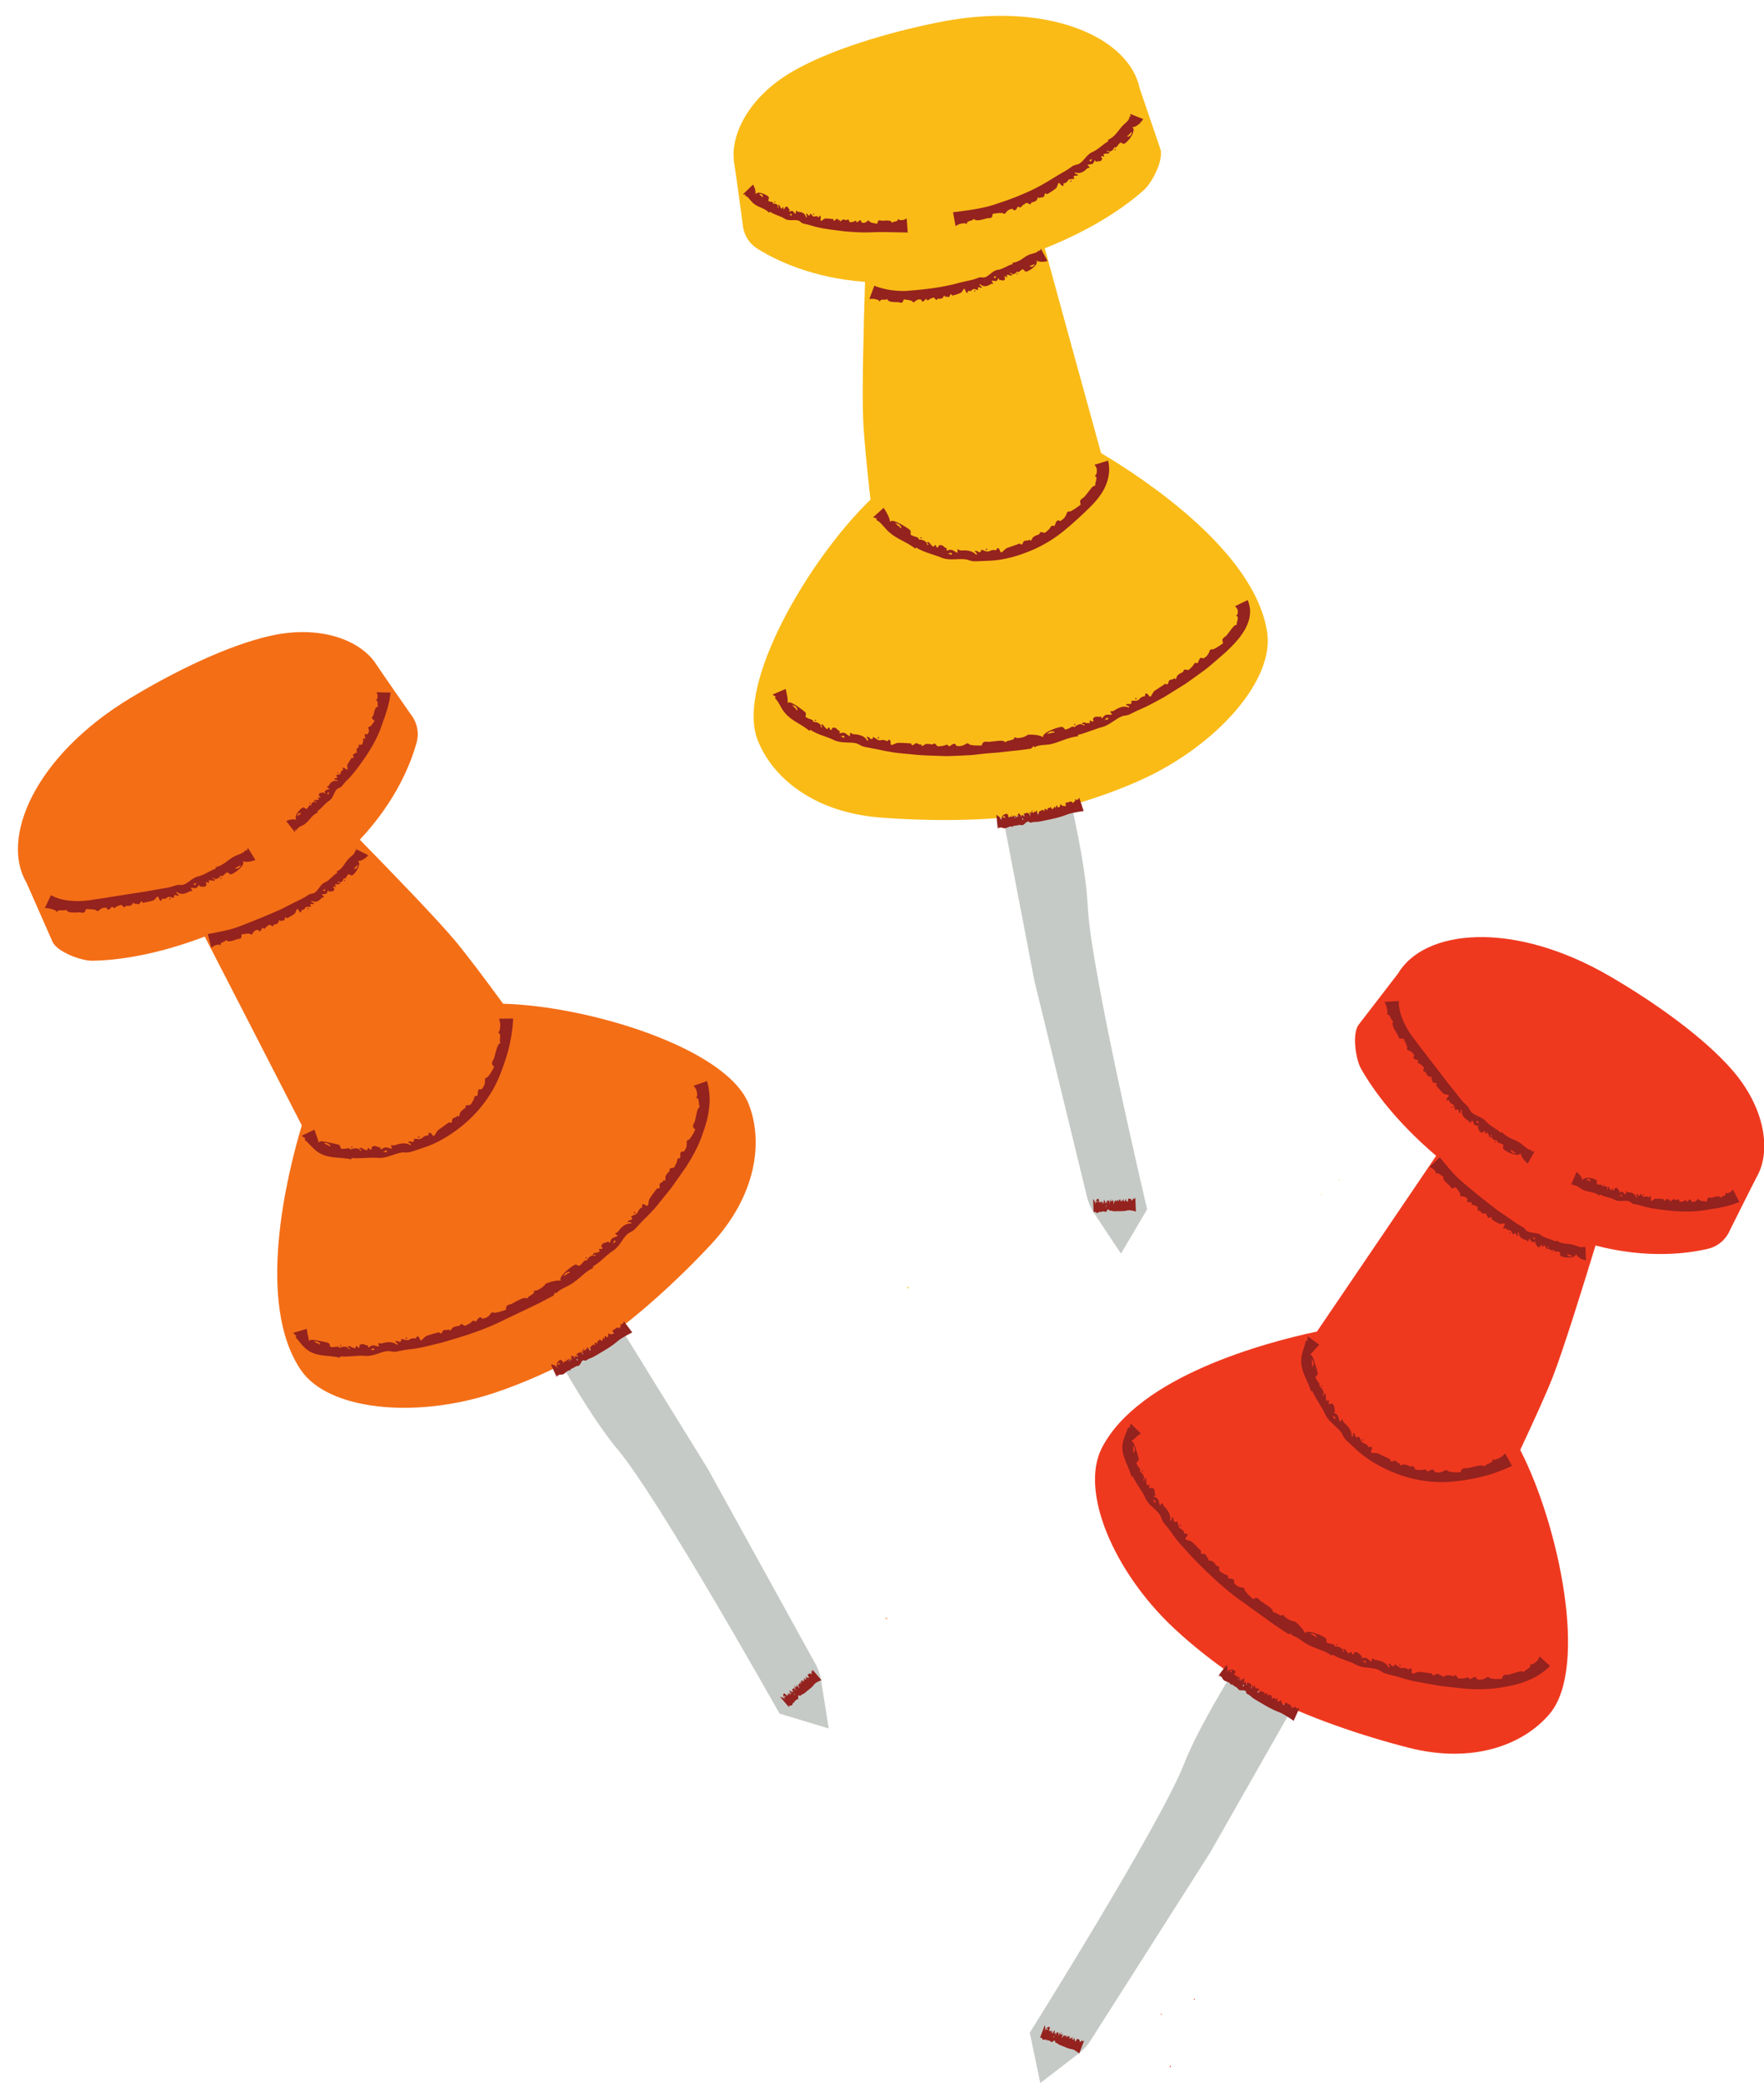 <?xml version="1.0" encoding="UTF-8"?><svg xmlns="http://www.w3.org/2000/svg" xmlns:xlink="http://www.w3.org/1999/xlink" height="500.0" preserveAspectRatio="xMidYMid meet" version="1.0" viewBox="-4.3 -3.8 423.4 500.0" width="423.4" zoomAndPan="magnify"><defs><clipPath id="a"><path d="M 121 171 L 317 171 L 317 496.172 L 121 496.172 Z M 121 171"/></clipPath><clipPath id="b"><path d="M 258 221 L 419.16 221 L 419.16 493 L 258 493 Z M 258 221"/></clipPath></defs><g><g clip-path="url(#a)" id="change1_1"><path d="M 191.473 395.652 L 165.617 348.777 L 133.699 297.121 L 121.52 307.156 C 121.52 307.156 134.309 332.586 144.023 344.191 C 153.957 356.055 182.789 407.477 182.789 407.477 L 194.613 411.062 L 192.781 399.469 C 192.57 398.133 192.129 396.84 191.473 395.652 Z M 256.645 283.621 C 256.969 284.938 257.516 286.188 258.266 287.316 L 264.758 297.094 L 271.043 286.453 C 271.043 286.453 257.484 229.082 256.773 213.625 C 256.078 198.508 248.293 171.125 248.293 171.125 L 232.531 171.977 L 243.977 231.609 Z M 316.188 388.098 L 286.152 440.867 L 257.41 486.027 C 256.684 487.172 255.762 488.18 254.688 489.008 L 245.391 496.172 L 242.867 484.074 C 242.867 484.074 274.18 434.125 279.828 419.723 C 285.355 405.633 301.547 382.215 301.547 382.215 L 316.188 388.098" fill="#c6cac6"/></g><g id="change2_1"><path d="M 317.23 279.605 C 317.242 279.512 317.258 279.426 317.078 279.238 C 317.066 279.352 317.059 279.441 317.23 279.605 Z M 312.801 282.961 C 312.844 283.016 313.141 283.129 312.812 282.785 C 312.719 282.77 312.715 282.828 312.801 282.961 Z M 213.484 305.242 C 213.457 305.312 213.824 305.617 213.875 305.145 C 213.723 305.059 213.59 305.094 213.484 305.242 Z M 269.902 183.238 C 261.504 187.09 250.938 190.367 243.492 191.59 C 232.93 193.324 218.43 193.328 206.863 192.41 C 191.242 191.164 181.172 183.039 177.555 173.832 C 172.238 160.297 189.957 130.293 204.633 116.125 C 203.801 108.641 203.07 101.301 202.883 97.117 C 202.57 90.148 203.012 73.703 203.328 63.855 C 190.57 62.918 181.852 58.629 177.484 55.887 C 175.43 54.598 174.137 52.387 173.961 49.969 C 173.961 49.969 172.184 36.801 171.969 35.648 C 170.723 28.941 175.215 19.527 186 13.312 C 194.93 8.164 208.379 4.109 220.688 1.605 C 247.305 -3.816 266.711 5.25 269.234 17.355 L 274.215 31.98 C 275.07 34.5 272.254 40.043 270.266 41.812 C 266.008 45.613 258.43 51.023 246.473 55.797 C 249.227 65.859 255.148 87.473 259.973 104.934 C 270.742 111.348 297.035 128.82 299.855 148.027 C 301.559 159.594 287.621 175.121 269.902 183.238" fill="#fabb17"/></g><g clip-path="url(#b)" id="change3_1"><path d="M 282.465 476.027 C 282.461 475.957 282.156 475.75 282.273 476.211 C 282.387 476.254 282.449 476.195 282.465 476.027 Z M 274.387 479.449 C 274.34 479.559 274.285 479.656 274.457 479.855 C 274.512 479.727 274.562 479.629 274.387 479.449 Z M 276.527 492.406 C 276.691 492.273 276.832 492.172 276.641 491.977 C 276.496 492.086 276.352 492.188 276.527 492.406 Z M 417.43 278.535 C 416.855 279.559 410.93 291.449 410.93 291.449 C 409.984 293.684 408.051 295.359 405.691 295.918 C 400.672 297.105 391.035 298.359 378.66 295.141 C 375.785 304.562 370.91 320.273 368.367 326.773 C 366.844 330.672 363.785 337.387 360.59 344.203 C 369.922 362.348 377.035 396.457 367.645 407.559 C 361.254 415.105 349.102 419.559 333.91 415.707 C 322.664 412.852 308.941 408.18 299.496 403.133 C 292.848 399.582 283.898 393.074 277.184 386.723 C 263.023 373.332 254.832 354.145 260.164 343.742 C 269.02 326.469 299.539 318.391 311.801 315.785 C 321.988 300.812 334.559 282.258 340.406 273.617 C 330.625 265.246 325.191 257.684 322.383 252.715 C 321.074 250.398 320.188 244.246 321.812 242.137 L 331.234 229.895 C 337.523 219.246 358.816 216.91 382.27 230.613 C 393.113 236.949 404.539 245.121 411.34 252.871 C 419.551 262.227 420.77 272.586 417.43 278.535" fill="#ef391f"/></g><g id="change4_1"><path d="M 208.602 384.816 C 208.594 384.605 208.59 384.438 208.32 384.477 C 208.324 384.652 208.32 384.828 208.602 384.816 Z M 175.441 261.293 C 179.008 270.52 177.09 283.32 166.426 294.805 C 158.531 303.305 147.852 313.109 138.895 318.977 C 132.59 323.113 122.59 327.848 113.797 330.695 C 95.258 336.707 74.492 334.699 67.918 325.031 C 57.004 308.977 64.543 278.32 68.137 266.312 C 59.879 250.191 49.617 230.266 44.84 220.992 C 32.805 225.566 23.562 226.707 17.855 226.793 C 15.195 226.832 9.367 224.656 8.297 222.223 L 2.07 208.086 C -4.262 197.461 3.895 177.652 27.164 163.641 C 37.922 157.16 50.57 151.047 60.633 148.797 C 72.777 146.078 82.453 149.973 86.074 155.754 C 86.695 156.746 94.293 167.648 94.293 167.648 C 95.801 169.547 96.344 172.051 95.703 174.387 C 94.34 179.359 90.82 188.418 82.062 197.738 C 88.957 204.777 100.406 216.59 104.891 221.934 C 107.582 225.145 112.012 231.039 116.465 237.117 C 136.855 237.621 170.203 247.727 175.441 261.293" fill="#f46e16"/></g><g id="change5_1"><path d="M 350.219 265.23 C 350.395 265.25 350.484 265.348 350.488 265.527 L 350.785 265.699 C 350.531 265.742 349.738 265.789 350.219 265.23 Z M 358.914 272.508 C 358.914 272.508 359.535 273.02 359.656 273.02 C 359.047 273.102 358.438 272.906 358.312 272.223 C 358.676 272.004 358.598 272.613 358.914 272.508 Z M 328.699 238.812 C 328.777 239.574 328.664 239.09 328.617 239.742 C 329.051 239.617 329.242 239.961 329.422 240.359 C 329.617 240.742 329.789 241.195 330.105 241.293 C 329.941 241.938 329.855 241.605 330.004 242.293 C 330.141 242.973 330.812 243.977 331.172 244.559 C 331.234 244.871 331.359 245.156 331.551 245.402 C 331.836 245.551 332.148 245.551 332.488 245.402 C 332.656 245.543 332.992 246.422 333.145 246.672 C 333.309 246.965 333.348 247.297 333.488 247.59 C 333.367 247.836 333.383 248.055 333.527 248.246 C 333.902 248.336 334.234 248.484 334.523 248.695 C 334.844 248.941 335.062 249.254 335.18 249.648 C 335.02 249.781 334.941 249.941 334.945 250.125 C 335.133 250.543 335.898 250.523 336.066 250.668 C 336.121 250.793 335.91 251.16 336.004 251.258 C 336.191 251.453 336.57 251.52 336.797 251.75 C 336.922 251.879 337.406 252.238 337.457 252.387 C 337.559 252.668 337.227 253.027 337.355 253.301 C 337.465 253.523 337.75 253.359 337.816 253.473 C 337.875 253.574 338.133 254.109 338.266 254.254 C 338.789 254.824 338.645 254.445 339.402 254.766 C 339.371 254.91 339.281 255.016 339.129 255.086 C 339.578 255.191 339.398 255.727 339.637 255.977 C 339.895 256.254 340.211 256.012 340.523 256.191 C 340.625 257.086 339.988 256.199 340.727 257.102 C 341.094 257.547 341.684 258.242 342.109 258.633 C 342.406 258.887 343.328 258.906 343.438 259.098 C 343.609 259.402 342.621 259.824 342.93 260.336 C 343.922 260.148 343.25 260.363 343.863 260.949 C 344.164 261.23 344.449 261.164 344.66 261.535 C 344.93 261.992 344.766 262.211 345.082 262.738 C 345.344 262.395 345.586 262.371 345.809 262.664 C 345.77 262.996 345.875 263.254 346.113 263.434 C 346.406 263.082 346.008 262.727 346.609 262.512 C 346.301 263.926 347.355 264.719 348.207 265.234 C 348.582 265.449 348.332 266.371 349.055 265.055 C 349.605 265.988 349.34 266.449 350.582 266.414 C 350.727 267.086 350.016 266.262 350.578 267.195 C 350.738 267.461 350.734 267.82 351.059 267.957 C 351.863 268.285 351.523 267.668 352.023 267.656 C 352.309 267.77 351.941 268.262 352.211 268.316 C 352.289 268.332 352.703 268 352.641 267.926 C 352.777 268.086 353.023 268.574 353.012 268.562 C 353.086 268.648 353.051 269.27 353.531 269.238 C 353.871 269.012 353.07 268.715 353.758 268.559 C 353.457 269.621 354.582 269.969 355.074 269.914 C 354.902 270.582 355.91 270.543 356.137 270.766 C 356.328 270.949 356.34 270.652 356.547 271.055 C 356.617 271.195 356.344 271.613 356.512 271.922 C 356.812 272.516 360.281 274.16 360.68 272.93 C 360.742 274.172 362.387 275.484 362.387 275.484 L 364.055 272.516 C 364.055 272.516 363.527 272.543 363.262 272.68 C 363.379 272.547 363.402 272.414 363.34 272.277 C 362.383 272.238 361.52 271.172 360.738 270.652 C 359.105 269.551 357.539 269.422 356.238 267.906 C 356.137 267.969 356.07 268.059 356.055 268.176 C 354.801 267.047 353.301 266.434 352.32 265.309 C 351.371 264.172 349.555 264.02 348.684 262.934 C 348.52 262.746 348.348 262.117 347.945 261.715 C 347.387 261.18 346.828 260.672 346.352 260.062 C 345.055 258.371 343.703 256.789 342.395 255.062 C 339.781 251.602 337.094 248.242 334.594 244.871 C 333.656 243.629 332.5 241.508 331.938 239.691 C 331.781 239.238 331.711 238.805 331.605 238.414 C 331.551 238.027 331.5 237.68 331.461 237.387 C 331.441 236.816 331.434 236.465 331.434 236.465 L 328.035 236.652 C 328.035 236.652 328.484 237.559 328.527 237.945 C 328.586 238.277 328.672 238.477 328.699 238.812 Z M 354.75 270.18 C 354.695 270.449 354.543 270.422 354.387 270.406 C 354.418 270.145 354.566 270.164 354.75 270.18 Z M 344.52 261.996 C 344.156 262.305 344.133 261.863 344.199 261.832 C 344.371 261.785 344.477 261.844 344.52 261.996 Z M 390.066 282.957 C 390.18 282.496 390.363 282.824 390.336 282.895 C 390.242 283.031 390.152 283.055 390.066 282.957 Z M 380.477 280.609 C 380.484 280.344 380.609 280.316 380.73 280.281 C 380.742 280.531 380.625 280.562 380.477 280.609 Z M 384.949 283.355 C 384.812 283.422 384.719 283.371 384.664 283.211 L 384.398 283.188 C 384.586 283.039 385.152 282.652 384.949 283.355 Z M 376.973 279.57 C 376.973 279.57 376.449 279.238 376.355 279.258 C 376.836 279.059 377.332 279.074 377.477 279.691 C 377.195 279.984 377.223 279.395 376.973 279.57 Z M 411.633 281.688 C 411.633 281.688 411.266 282.238 411.023 282.332 C 410.824 282.41 410.715 282.504 410.5 282.555 C 410.02 282.66 410.305 282.523 409.855 282.445 C 410.156 283.289 408.996 283.105 408.855 283.695 C 408.383 283.395 408.633 283.387 408.125 283.348 C 407.641 283.301 406.859 283.629 406.363 283.68 C 406.137 283.609 405.914 283.605 405.703 283.676 C 405.531 283.863 405.449 284.145 405.453 284.512 C 405.309 284.613 404.598 284.496 404.379 284.48 C 404.125 284.473 403.891 284.336 403.648 284.309 C 403.535 284.078 403.391 283.973 403.215 283.992 C 403.02 284.266 402.793 284.461 402.539 284.574 C 402.254 284.695 401.961 284.688 401.668 284.555 C 401.652 284.348 401.59 284.191 401.477 284.086 C 401.148 283.996 400.812 284.625 400.645 284.672 C 400.543 284.633 400.426 284.238 400.324 284.25 C 400.117 284.273 399.898 284.531 399.656 284.559 C 399.52 284.574 399.066 284.723 398.957 284.672 C 398.742 284.566 398.707 284.086 398.488 284.016 C 398.309 283.957 398.254 284.273 398.156 284.25 C 398.066 284.227 397.637 284.062 397.484 284.066 C 396.895 284.078 397.184 284.223 396.598 284.582 C 396.535 284.461 396.527 284.32 396.57 284.164 C 396.27 284.426 396.074 283.945 395.812 283.945 C 395.52 283.945 395.477 284.344 395.199 284.445 C 394.668 283.906 395.5 284.051 394.605 283.969 C 394.172 283.922 393.484 283.891 393.047 283.895 C 392.75 283.91 392.18 284.52 392.02 284.449 C 391.766 284.344 392.18 283.371 391.762 283.207 C 391.23 283.996 391.551 283.395 390.914 283.355 C 390.605 283.332 390.449 283.562 390.156 283.402 C 389.801 283.203 389.82 282.934 389.41 282.711 C 389.367 283.137 389.219 283.301 388.953 283.203 C 388.855 282.914 388.695 282.766 388.469 282.762 C 388.391 283.211 388.801 283.27 388.469 283.789 C 388.145 282.492 387.195 282.375 386.426 282.379 C 386.094 282.379 386.016 281.469 385.867 282.949 C 385.184 282.426 385.281 281.898 384.367 282.465 C 384.102 281.934 384.824 282.355 384.184 281.773 C 384.008 281.613 383.934 281.281 383.664 281.297 C 382.996 281.328 383.375 281.742 382.996 281.953 C 382.758 281.969 382.938 281.387 382.723 281.438 C 382.66 281.453 382.402 281.914 382.469 281.953 C 382.328 281.867 382.055 281.496 382.066 281.508 C 381.992 281.453 381.918 280.879 381.555 281.07 C 381.328 281.402 381.996 281.391 381.488 281.773 C 381.547 280.695 380.645 280.746 380.258 280.957 C 380.309 280.285 379.523 280.641 379.32 280.488 C 379.152 280.363 379.172 280.648 378.973 280.328 C 378.898 280.215 379.078 279.746 378.926 279.504 C 378.633 279.066 375.82 278.348 375.535 279.562 C 375.438 278.398 374.105 277.488 374.105 277.488 L 372.766 280.617 C 372.766 280.617 373.207 280.492 373.422 280.312 C 373.328 280.461 373.312 280.594 373.367 280.711 C 374.16 280.566 374.914 281.406 375.594 281.746 C 377.043 282.414 378.316 282.168 379.605 283.184 C 379.684 283.094 379.719 282.988 379.715 282.879 C 380.922 283.547 382.246 283.582 383.309 284.188 C 384.379 284.828 385.82 284.117 386.836 284.566 C 387.02 284.645 387.375 285.094 387.832 285.191 C 388.449 285.32 389.062 285.387 389.66 285.59 C 391.316 286.125 393.027 286.359 394.754 286.574 C 398.172 287.016 401.684 287.227 405.16 286.629 C 405.801 286.504 406.621 286.375 407.5 286.25 C 408.367 286.051 409.305 285.945 410.141 285.688 C 410.566 285.574 410.969 285.473 411.336 285.375 C 411.699 285.246 412.023 285.129 412.297 285.031 C 412.852 284.836 413.191 284.715 413.191 284.715 Z M 358.027 292.059 C 358.168 291.961 358.27 291.977 358.328 292.102 C 358.074 292.496 357.977 292.109 358.027 292.059 Z M 371.84 297.305 C 372.09 296.977 372.176 297.566 372.414 297.355 C 372.414 297.355 373.062 297.609 373.16 297.57 C 372.688 297.855 372.113 297.898 371.84 297.305 Z M 363.773 293.227 C 363.926 293.188 364.02 293.25 364.055 293.418 L 364.332 293.484 C 364.121 293.602 363.453 293.887 363.773 293.227 Z M 376.121 295.453 C 376.023 295.551 375.906 295.68 375.84 295.801 C 375.875 295.633 375.848 295.5 375.766 295.41 C 375.09 295.801 374.125 295.188 373.414 294.98 C 371.91 294.578 370.613 294.93 369.281 293.914 C 369.203 294.008 369.168 294.109 369.172 294.223 C 367.953 293.535 366.578 293.449 365.586 292.656 C 365.086 292.266 364.445 292.199 363.809 292.113 C 363.184 292.016 362.551 291.93 362.082 291.582 C 361.914 291.457 361.652 290.949 361.227 290.727 C 360.664 290.398 360.086 290.133 359.562 289.738 C 358.109 288.707 356.648 287.703 355.16 286.707 C 352.316 284.578 349.582 282.32 346.852 280.02 C 346.34 279.598 345.723 279.02 345.086 278.395 C 344.453 277.762 343.852 277.031 343.281 276.383 C 342.176 275.062 341.281 273.992 341.281 273.992 L 338.789 276.309 C 338.789 276.309 339.531 276.562 339.73 276.785 C 339.902 276.98 340.043 277.066 340.191 277.281 C 340.527 277.762 340.258 277.492 340.426 277.988 C 341.074 277.367 341.52 278.602 342.129 278.488 C 342.133 279.082 341.977 278.848 342.254 279.352 C 342.508 279.852 343.281 280.449 343.699 280.824 C 343.809 281.066 343.969 281.266 344.18 281.41 C 344.453 281.449 344.734 281.352 345.02 281.121 C 345.191 281.191 345.621 281.852 345.781 282.039 C 345.965 282.254 346.043 282.535 346.207 282.754 C 346.129 283.008 346.16 283.199 346.312 283.332 C 346.656 283.312 346.973 283.355 347.27 283.449 C 347.594 283.574 347.832 283.789 347.984 284.105 C 347.859 284.27 347.809 284.434 347.836 284.598 C 348.059 284.91 348.746 284.684 348.918 284.766 C 348.98 284.863 348.836 285.25 348.934 285.312 C 349.129 285.438 349.48 285.387 349.707 285.531 C 349.84 285.613 350.316 285.805 350.383 285.922 C 350.508 286.152 350.258 286.57 350.422 286.773 C 350.555 286.938 350.789 286.703 350.863 286.785 C 350.938 286.855 351.254 287.254 351.398 287.344 C 351.961 287.688 351.77 287.395 352.5 287.438 C 352.496 287.578 352.434 287.703 352.309 287.812 C 352.727 287.766 352.66 288.305 352.918 288.453 C 353.199 288.617 353.434 288.293 353.742 288.352 C 354 289.117 353.258 288.555 354.098 289.094 C 354.512 289.352 355.164 289.746 355.617 289.934 C 355.922 290.059 356.723 289.758 356.852 289.891 C 357.059 290.102 356.285 290.82 356.645 291.176 C 357.461 290.672 356.922 291.094 357.566 291.398 C 357.883 291.543 358.121 291.379 358.371 291.637 C 358.684 291.961 358.582 292.211 358.945 292.582 C 359.113 292.184 359.316 292.082 359.562 292.273 C 359.582 292.59 359.711 292.793 359.945 292.883 C 360.141 292.469 359.742 292.266 360.219 291.879 C 360.188 293.273 361.246 293.621 362.055 293.84 C 362.406 293.93 362.336 294.863 362.746 293.422 C 363.355 294.133 363.223 294.602 364.273 294.207 C 364.504 294.781 363.766 294.234 364.395 294.93 C 364.574 295.121 364.625 295.473 364.922 295.508 C 365.652 295.59 365.27 295.102 365.691 294.949 C 365.949 294.969 365.723 295.527 365.957 295.5 C 366.031 295.492 366.328 295.059 366.262 295.012 C 366.406 295.113 366.695 295.5 366.684 295.492 C 366.758 295.551 366.836 296.141 367.234 295.973 C 367.484 295.652 366.758 295.617 367.312 295.266 C 367.234 296.355 368.246 296.371 368.656 296.148 C 368.637 296.828 369.48 296.488 369.711 296.629 C 369.906 296.75 369.855 296.461 370.109 296.781 C 370.199 296.891 370.055 297.367 370.262 297.602 C 370.637 298.082 374.02 298.449 373.965 297.102 C 374.359 298.254 376.219 298.723 376.355 298.684 L 376.242 295.285 C 376.242 295.285 376.203 295.355 376.121 295.453 Z M 368.434 296.496 C 368.434 296.766 368.301 296.789 368.164 296.82 C 368.141 296.566 368.27 296.539 368.434 296.496 Z M 310.598 322.379 C 310.969 322.957 311.184 323.586 310.773 324.219 C 310.359 324.047 310.871 323.664 310.59 323.441 C 310.59 323.441 310.598 323.199 310.602 322.949 C 310.609 322.699 310.621 322.438 310.598 322.379 Z M 316.027 336.789 C 315.84 336.688 315.754 336.531 315.781 336.32 L 315.492 335.98 C 315.781 336.074 316.641 336.387 316.027 336.789 Z M 310.352 330.117 C 310.484 330.133 310.586 330.082 310.645 329.973 C 311.551 332.113 312.922 333.695 313.73 335.57 C 314.551 337.469 316.605 338.559 317.68 340.07 C 317.867 340.348 318.129 341.156 318.695 341.727 C 319.445 342.504 320.262 343.164 321.031 343.922 C 323.164 345.98 325.711 347.547 328.395 348.824 C 333.699 351.379 339.781 352.48 345.617 351.68 C 347.777 351.41 351.113 350.848 353.82 349.938 C 355.18 349.516 356.375 349.02 357.238 348.656 C 358.094 348.266 358.617 348.02 358.617 348.02 L 356.969 345.047 C 356.969 345.047 356.246 345.832 355.84 346.02 C 355.492 346.168 355.289 346.305 354.93 346.43 C 354.117 346.684 354.621 346.453 353.902 346.512 C 354.238 347.359 352.383 347.488 352.051 348.121 C 351.316 347.918 351.727 347.848 350.902 347.941 C 350.105 348.012 348.75 348.453 347.93 348.59 C 347.555 348.547 347.188 348.578 346.824 348.672 C 346.52 348.867 346.348 349.152 346.316 349.527 C 346.062 349.641 344.891 349.555 344.523 349.551 C 344.105 349.559 343.727 349.402 343.328 349.375 C 343.156 349.141 342.93 349.043 342.633 349.039 C 342.277 349.289 341.883 349.473 341.449 349.574 C 340.961 349.664 340.469 349.637 340 349.457 C 340 349.246 339.91 349.082 339.734 348.957 C 339.207 348.812 338.578 349.367 338.293 349.367 C 338.133 349.309 337.984 348.895 337.82 348.887 C 337.48 348.879 337.09 349.062 336.684 349.023 C 336.453 349.012 335.695 349.02 335.527 348.922 C 335.195 348.742 335.215 348.254 334.871 348.105 C 334.594 347.973 334.453 348.273 334.301 348.211 C 334.164 348.148 333.496 347.848 333.262 347.77 C 332.324 347.516 332.75 347.805 331.754 347.871 C 331.68 347.719 331.691 347.574 331.797 347.441 C 331.27 347.539 331.062 346.977 330.66 346.828 C 330.207 346.676 330.051 347.039 329.594 346.992 C 328.906 346.148 330.145 346.785 328.797 346.164 C 328.148 345.852 327.129 345.359 326.48 345.051 C 326.039 344.871 325.023 345.023 324.805 344.828 C 324.473 344.527 325.371 343.918 324.844 343.418 C 323.832 343.754 324.473 343.441 323.605 342.863 C 323.191 342.574 322.879 342.672 322.539 342.266 C 322.133 341.742 322.258 341.512 321.812 340.922 C 321.582 341.293 321.312 341.305 321.012 340.957 C 321.004 340.586 320.852 340.301 320.574 340.062 C 320.27 340.418 320.773 340.875 320.121 341.039 C 320.277 339.461 319.129 338.453 318.246 337.586 C 317.848 337.227 318.246 336.289 317.301 337.488 C 316.793 336.211 317.195 335.859 315.859 335.293 C 315.859 334.488 316.422 335.738 316.043 334.445 C 315.938 334.082 316.051 333.691 315.754 333.379 C 315.016 332.586 315.188 333.43 314.66 333.156 C 314.398 332.871 314.922 332.566 314.668 332.348 C 314.59 332.281 314.059 332.387 314.102 332.504 C 314.008 332.25 313.914 331.578 313.922 331.602 C 313.871 331.465 314.113 330.832 313.613 330.566 C 313.184 330.594 313.91 331.402 313.148 331.137 C 313.809 330.203 312.82 329.152 312.316 328.871 C 312.754 328.316 311.781 327.668 311.684 327.277 C 311.602 326.957 311.438 327.23 311.461 326.695 C 311.477 326.508 311.941 326.332 311.98 325.941 C 312.008 325.57 311.594 324.418 311.285 323.363 C 310.949 322.312 310.719 321.262 310.07 321.324 C 310.633 320.953 311.129 320.266 311.578 319.781 C 312.008 319.281 312.371 318.961 312.371 318.961 L 309.617 316.965 C 309.617 316.965 309.43 317.742 309.543 318.082 C 309.422 317.949 309.27 317.941 309.105 318.086 C 308.836 319.457 307.988 321.27 308.012 322.77 C 308.008 324.305 308.473 325.555 308.949 326.656 C 309.441 327.777 309.969 328.812 310.352 330.117 Z M 322.59 341.75 C 322.918 341.406 323.035 341.891 322.973 341.93 C 322.797 341.98 322.668 341.922 322.59 341.75 Z M 312.738 328.82 C 312.906 328.59 313.043 328.711 313.191 328.828 C 313.059 329.07 312.914 328.957 312.738 328.82 Z M 331.93 395.969 C 331.793 396.094 331.652 396.102 331.512 395.984 C 331.652 395.531 331.973 395.902 331.93 395.969 Z M 316.773 390.824 C 316.812 391.102 316.637 391.098 316.418 391.098 C 316.406 390.812 316.59 390.824 316.773 390.824 Z M 323.539 395.289 C 323.336 395.32 323.188 395.242 323.09 395.059 L 322.676 394.961 C 322.945 394.855 323.789 394.602 323.539 395.289 Z M 311.031 388.801 C 311.031 388.801 310.219 388.242 310.078 388.234 C 310.785 388.18 311.523 388.391 311.789 389.121 C 311.402 389.34 311.391 388.695 311.031 388.801 Z M 272.875 356.883 C 272.688 356.789 272.605 356.641 272.633 356.438 L 272.344 356.125 C 272.633 356.195 273.488 356.48 272.875 356.883 Z M 267.855 344.887 C 267.441 344.723 267.945 344.352 267.676 344.141 C 267.652 344.125 267.723 343.246 267.676 343.137 C 268.055 343.68 268.258 344.266 267.855 344.887 Z M 365.02 394.246 C 364.883 394.496 364.727 394.812 364.559 394.922 C 364.289 395.129 364.145 395.301 363.859 395.484 C 363.18 395.848 363.578 395.555 362.953 395.715 C 363.453 396.5 361.766 396.852 361.535 397.484 C 360.828 397.348 361.211 397.266 360.445 397.387 C 359.73 397.531 358.484 397.988 357.719 398.156 C 357.367 398.145 357.016 398.148 356.68 398.254 C 356.398 398.469 356.246 398.762 356.227 399.129 C 355.984 399.227 354.867 399.188 354.516 399.176 C 354.113 399.18 353.75 399.059 353.363 399.023 C 353.195 398.793 352.973 398.688 352.688 398.707 C 352.355 398.973 351.977 399.148 351.566 399.27 C 351.098 399.398 350.625 399.363 350.164 399.219 C 350.152 399.008 350.059 398.852 349.883 398.738 C 349.355 398.617 348.785 399.215 348.508 399.242 C 348.352 399.195 348.176 398.797 348.016 398.801 C 347.684 398.809 347.316 399.051 346.922 399.035 C 346.699 399.031 345.969 399.113 345.793 399.043 C 345.449 398.91 345.402 398.418 345.047 398.316 C 344.758 398.23 344.664 398.551 344.508 398.516 C 344.363 398.48 343.668 398.277 343.426 398.27 C 342.469 398.223 342.934 398.395 341.992 398.699 C 341.891 398.57 341.875 398.43 341.945 398.277 C 341.457 398.523 341.145 397.977 340.723 397.938 C 340.254 397.895 340.191 398.293 339.758 398.352 C 338.891 397.727 340.223 397.996 338.789 397.781 C 338.094 397.676 336.996 397.516 336.289 397.488 C 335.816 397.484 334.949 397.996 334.691 397.891 C 334.289 397.73 334.883 396.816 334.215 396.559 C 333.426 397.266 333.895 396.711 332.883 396.539 C 332.391 396.457 332.156 396.672 331.688 396.461 C 331.105 396.195 331.113 395.926 330.449 395.629 C 330.418 396.055 330.188 396.203 329.766 396.055 C 329.594 395.727 329.328 395.531 328.977 395.465 C 328.895 395.918 329.527 396.082 329.055 396.543 C 328.453 395.086 326.949 394.781 325.75 394.605 C 325.23 394.531 325.02 393.566 324.93 395.078 C 323.812 394.391 323.922 393.832 322.562 394.188 C 322.102 393.555 323.258 394.195 322.215 393.41 C 321.926 393.188 321.781 392.816 321.367 392.758 C 320.34 392.609 320.965 393.152 320.402 393.273 C 320.035 393.223 320.258 392.656 319.934 392.652 C 319.836 392.652 319.484 393.066 319.59 393.129 C 319.367 392.996 318.902 392.547 318.922 392.559 C 318.805 392.488 318.625 391.863 318.098 391.945 C 317.781 392.227 318.797 392.434 318.062 392.684 C 318.051 391.539 316.684 391.301 316.121 391.402 C 316.133 390.691 314.977 390.812 314.652 390.598 C 314.383 390.418 314.438 390.73 314.102 390.324 C 313.98 390.18 314.203 389.73 313.945 389.426 C 313.449 388.887 309.203 387.02 308.879 388.281 C 308.758 387.617 308.145 386.965 307.621 386.387 C 307.09 385.82 306.586 385.426 306.586 385.426 C 306.586 385.426 305.547 385.223 305.176 384.988 C 304.859 384.785 304.637 384.699 304.336 384.473 C 303.664 383.965 304.141 384.238 303.676 383.703 C 303.176 384.48 302.008 383.062 301.312 383.203 C 301.027 382.512 301.328 382.781 300.75 382.203 C 300.191 381.645 298.969 380.945 298.289 380.488 C 298.047 380.211 297.789 379.945 297.473 379.754 C 297.121 379.684 296.805 379.77 296.523 380.02 C 296.281 379.914 295.504 379.078 295.238 378.844 C 294.934 378.566 294.738 378.227 294.461 377.949 C 294.48 377.664 294.375 377.438 294.141 377.266 C 293.707 377.242 293.277 377.16 292.891 376.977 C 292.453 376.754 292.105 376.434 291.84 376.02 C 291.961 375.848 291.984 375.664 291.914 375.461 C 291.574 375.035 290.754 375.145 290.516 375 C 290.418 374.867 290.52 374.445 290.387 374.348 C 290.113 374.152 289.68 374.121 289.355 373.891 C 289.172 373.762 288.516 373.41 288.414 373.254 C 288.223 372.938 288.48 372.516 288.266 372.215 C 288.086 371.969 287.82 372.168 287.719 372.039 C 287.625 371.93 287.199 371.34 287.016 371.18 C 286.285 370.559 286.551 370.98 285.625 370.648 C 285.621 370.484 285.691 370.359 285.844 370.281 C 285.316 370.172 285.371 369.566 285.043 369.297 C 284.68 368.992 284.387 369.281 284 369.07 C 283.691 368.043 284.582 369.07 283.578 368.023 C 283.094 367.516 282.32 366.719 281.781 366.266 C 281.418 365.965 280.395 365.875 280.238 365.648 C 279.996 365.289 281.035 364.902 280.625 364.316 C 279.578 364.406 280.281 364.242 279.586 363.492 C 279.246 363.129 278.934 363.16 278.688 362.703 C 278.387 362.137 278.559 361.926 278.215 361.281 C 277.93 361.609 277.66 361.586 277.414 361.211 C 277.461 360.852 277.355 360.547 277.098 360.293 C 276.762 360.605 277.195 361.102 276.531 361.191 C 276.852 359.719 275.898 358.523 275.043 357.664 C 274.68 357.293 275.094 356.387 274.113 357.547 C 273.652 356.309 274.043 355.953 272.707 355.449 C 272.723 354.66 273.242 355.879 272.902 354.609 C 272.809 354.258 272.922 353.871 272.633 353.57 C 271.91 352.828 272.074 353.645 271.559 353.398 C 271.301 353.133 271.816 352.816 271.566 352.617 C 271.488 352.555 270.965 352.676 271.008 352.789 C 270.914 352.547 270.82 351.906 270.828 351.926 C 270.781 351.797 271.02 351.188 270.523 350.949 C 270.094 350.988 270.82 351.738 270.062 351.512 C 270.711 350.598 269.73 349.629 269.254 349.359 C 269.711 348.828 268.766 348.215 268.688 347.832 C 268.617 347.523 268.438 347.785 268.484 347.273 C 268.508 347.09 268.977 346.922 269.023 346.547 C 269.066 346.191 268.676 345.062 268.371 344.059 C 268.035 343.07 267.797 342.113 267.164 342.137 C 267.723 341.801 268.258 341.227 268.703 340.859 C 269.156 340.488 269.543 340.266 269.527 340.25 L 267.105 337.859 C 267.105 337.859 266.824 338.609 266.875 338.945 C 266.77 338.797 266.629 338.773 266.449 338.895 C 266.23 339.59 265.855 340.324 265.57 341.141 C 265.301 341.938 265.078 342.805 265.098 343.512 C 265.098 345.016 265.547 346.164 265.988 347.23 C 266.445 348.301 266.918 349.301 267.273 350.586 C 267.406 350.598 267.504 350.551 267.566 350.441 C 268.449 352.512 269.879 353.984 270.621 355.785 C 271.398 357.582 273.43 358.52 274.273 360.07 C 274.438 360.34 274.555 361.156 275.031 361.727 C 275.664 362.512 276.328 363.23 276.902 364.059 C 278.422 366.375 280.398 368.289 282.234 370.352 C 286.074 374.242 290.035 378.07 294.59 381.125 C 296.203 382.352 298.793 384.129 300.914 385.703 C 301.984 386.48 303.008 387.098 303.719 387.594 C 304.438 388.074 304.883 388.371 304.883 388.371 C 304.883 388.371 305.516 388.418 305.816 388.309 C 305.691 388.434 305.676 388.574 305.77 388.727 C 306.895 388.938 308.133 390.059 309.176 390.684 C 310.281 391.312 311.301 391.699 312.309 392.082 C 313.332 392.438 314.316 392.836 315.344 393.594 C 315.449 393.52 315.496 393.422 315.48 393.297 C 317.348 394.449 319.414 394.781 321.094 395.723 C 321.945 396.184 322.898 396.383 323.859 396.473 C 324.824 396.559 325.766 396.625 326.578 396.973 C 326.867 397.094 327.465 397.629 328.18 397.848 C 329.133 398.164 330.105 398.309 331.062 398.613 C 332.379 399.031 333.707 399.387 335.039 399.715 C 336.395 399.957 337.746 400.199 339.109 400.441 L 341.133 400.809 L 343.176 401.047 L 347.262 401.508 C 350.016 401.707 352.82 401.719 355.613 401.281 C 356.648 401.125 357.969 400.898 359.363 400.562 C 360.758 400.211 362.215 399.699 363.496 399.074 C 364.793 398.473 365.852 397.676 366.609 397.098 C 367.332 396.473 367.766 396.059 367.766 396.059 L 365.238 393.777 C 365.238 393.777 365.148 393.992 365.02 394.246 Z M 278.836 362.215 C 279.219 361.934 279.25 362.43 279.18 362.453 C 278.992 362.473 278.879 362.395 278.836 362.215 Z M 269.676 349.309 C 269.848 349.082 269.973 349.199 270.117 349.309 C 269.98 349.539 269.844 349.434 269.676 349.309 Z M 292.707 398.402 C 292.82 398.168 292.902 398.148 292.988 398.117 C 292.895 398.34 292.812 398.363 292.707 398.402 Z M 297.316 400.906 C 297.207 401.02 297.148 401.031 297.145 400.938 C 297.398 400.539 297.359 400.852 297.316 400.906 Z M 294.164 400.934 C 294.062 400.984 294.027 400.938 294.062 400.797 L 293.922 400.766 C 294.086 400.645 294.57 400.32 294.164 400.934 Z M 291.297 397.602 C 291.016 397.855 291.266 397.34 291.047 397.496 C 291.047 397.496 290.859 397.215 290.797 397.234 C 291.172 397.047 291.457 397.062 291.297 397.602 Z M 307.051 406.238 C 306.949 406.18 306.863 406.184 306.77 406.094 C 306.566 405.895 306.73 405.965 306.629 405.668 C 306.242 406.48 305.969 405.746 305.602 406.141 C 305.598 405.684 305.691 405.789 305.527 405.535 C 305.367 405.297 304.914 405.191 304.68 405.07 C 304.625 404.926 304.535 404.844 304.414 404.82 C 304.25 404.918 304.074 405.121 303.891 405.438 C 303.785 405.461 303.551 405.125 303.461 405.047 C 303.359 404.961 303.324 404.77 303.234 404.668 C 303.301 404.43 303.289 404.293 303.203 404.258 C 302.988 404.426 302.797 404.531 302.625 404.566 C 302.438 404.598 302.309 404.516 302.238 404.316 C 302.332 404.133 302.379 403.977 302.375 403.855 C 302.27 403.684 301.824 404.148 301.727 404.148 C 301.695 404.094 301.82 403.719 301.77 403.707 C 301.66 403.684 301.438 403.859 301.309 403.832 C 301.234 403.812 300.957 403.844 300.93 403.773 C 300.875 403.637 301.078 403.195 301.008 403.086 C 300.949 402.992 300.773 403.27 300.738 403.23 C 300.703 403.191 300.562 402.973 300.488 402.945 C 300.191 402.848 300.27 403.031 299.82 403.242 C 299.844 403.121 299.902 402.996 299.996 402.863 C 299.73 403.043 299.852 402.57 299.719 402.535 C 299.566 402.492 299.367 402.84 299.184 402.895 C 299.148 402.336 299.512 402.586 299.09 402.379 C 298.887 402.277 298.562 402.129 298.32 402.098 C 298.156 402.078 297.598 402.551 297.543 402.473 C 297.457 402.352 298.09 401.531 297.941 401.332 C 297.324 401.977 297.75 401.477 297.434 401.367 C 297.277 401.316 297.09 401.516 297.004 401.344 C 296.895 401.137 297.02 400.898 296.895 400.664 C 296.688 401.039 296.539 401.172 296.438 401.062 C 296.508 400.797 296.48 400.648 296.359 400.625 C 296.133 401.02 296.324 401.105 295.93 401.539 C 296.305 400.348 295.812 400.207 295.391 400.156 C 295.207 400.137 295.535 399.324 294.844 400.629 C 294.684 400.117 294.949 399.664 294.199 400.129 C 294.262 399.652 294.504 400.051 294.375 399.516 C 294.34 399.367 294.434 399.07 294.273 399.074 C 293.879 399.082 293.93 399.457 293.625 399.633 C 293.484 399.633 293.824 399.129 293.684 399.164 C 293.641 399.176 293.309 399.57 293.328 399.609 C 293.285 399.523 293.27 399.203 293.273 399.211 C 293.254 399.164 293.441 398.656 293.152 398.82 C 292.887 399.105 293.281 399.105 292.828 399.434 C 293.297 398.492 292.746 398.527 292.441 398.703 C 292.738 398.113 292.145 398.402 292.082 398.281 C 292.027 398.176 291.926 398.426 291.934 398.145 C 291.938 398.047 292.23 397.641 292.23 397.43 C 292.238 397.043 290.836 396.449 290.176 397.516 C 290.57 396.516 290.117 395.766 290.117 395.766 L 288.078 398.488 C 288.078 398.488 288.395 398.371 288.598 398.211 C 288.48 398.34 288.422 398.453 288.41 398.551 C 288.949 398.41 289.074 399.121 289.359 399.395 C 289.953 399.973 290.828 399.727 291.164 400.641 C 291.246 400.559 291.312 400.473 291.355 400.375 C 291.789 400.973 292.547 401.027 292.895 401.605 C 293.246 402.195 294.336 401.66 294.711 402.117 C 294.777 402.195 294.793 402.609 294.996 402.73 C 295.273 402.902 295.574 403.012 295.812 403.242 C 296.465 403.871 297.254 404.27 298.02 404.727 C 299.527 405.625 301.047 406.535 302.711 407.145 C 303.93 407.605 306.207 409.223 306.207 409.223 L 307.613 406.121 C 307.613 406.121 307.176 406.309 307.051 406.238 Z M 250.398 484.145 C 250.57 483.703 250.531 483.992 250.5 484.059 C 250.43 484.195 250.395 484.227 250.398 484.145 Z M 248.105 483.164 C 248.043 483.391 247.992 483.441 247.934 483.516 C 248.004 483.27 248.055 483.223 248.105 483.164 Z M 248.676 485.184 C 248.613 485.266 248.594 485.238 248.621 485.098 C 248.594 485.105 248.566 485.117 248.539 485.125 C 248.645 484.957 248.938 484.5 248.676 485.184 Z M 247.129 483.379 C 246.961 483.711 247.117 483.168 246.984 483.391 C 246.984 483.387 246.887 483.219 246.844 483.266 C 247.066 482.949 247.234 482.852 247.129 483.379 Z M 255.469 486.07 C 255.379 485.934 255.461 485.961 255.441 485.711 C 255.117 486.551 255.055 485.941 254.793 486.395 C 254.852 485.977 254.891 486.047 254.824 485.855 C 254.766 485.672 254.52 485.688 254.395 485.645 C 254.379 485.523 254.34 485.473 254.27 485.48 C 254.164 485.609 254.043 485.844 253.898 486.184 C 253.84 486.227 253.742 485.984 253.699 485.938 C 253.648 485.887 253.652 485.723 253.609 485.652 C 253.672 485.422 253.68 485.297 253.637 485.285 C 253.492 485.5 253.371 485.645 253.27 485.727 C 253.16 485.805 253.094 485.766 253.074 485.605 C 253.145 485.414 253.188 485.258 253.199 485.148 C 253.152 485.023 252.852 485.57 252.797 485.598 C 252.781 485.559 252.895 485.184 252.863 485.184 C 252.805 485.195 252.656 485.422 252.586 485.43 C 252.547 485.438 252.383 485.547 252.371 485.492 C 252.355 485.383 252.512 484.926 252.48 484.844 C 252.453 484.777 252.328 485.082 252.312 485.055 C 252.297 485.031 252.234 484.875 252.191 484.875 C 252.027 484.875 252.059 485.016 251.781 485.344 C 251.805 485.227 251.848 485.098 251.914 484.949 C 251.742 485.191 251.855 484.73 251.777 484.738 C 251.695 484.75 251.555 485.121 251.441 485.227 C 251.469 484.734 251.656 484.848 251.43 484.797 C 251.316 484.77 251.141 484.738 251.004 484.789 C 250.91 484.82 250.555 485.43 250.527 485.379 C 250.484 485.297 250.91 484.355 250.84 484.23 C 250.438 485.008 250.719 484.422 250.539 484.43 C 250.453 484.434 250.332 484.672 250.293 484.551 C 250.242 484.402 250.328 484.148 250.27 483.984 C 250.129 484.387 250.031 484.559 249.98 484.492 C 250.035 484.234 250.031 484.113 249.961 484.133 C 249.805 484.562 249.914 484.57 249.656 485.094 C 249.949 483.902 249.664 483.953 249.422 484.059 C 249.316 484.105 249.551 483.273 249.082 484.668 C 249.016 484.277 249.191 483.781 248.73 484.465 C 248.789 484.023 248.914 484.281 248.859 483.863 C 248.848 483.746 248.914 483.449 248.82 483.512 C 248.594 483.664 248.605 483.977 248.422 484.238 C 248.34 484.293 248.559 483.727 248.473 483.812 C 248.445 483.84 248.238 484.305 248.25 484.332 C 248.23 484.273 248.23 484 248.234 484.004 C 248.223 483.973 248.352 483.461 248.176 483.711 C 248.012 484.062 248.242 483.91 247.969 484.367 C 248.273 483.371 247.953 483.605 247.77 483.883 C 247.961 483.254 247.605 483.738 247.57 483.656 C 247.543 483.586 247.477 483.84 247.488 483.598 C 247.492 483.508 247.676 483.043 247.684 482.859 C 247.695 482.52 246.883 482.566 246.48 483.758 C 246.727 482.738 246.469 482.281 246.469 482.281 L 245.254 485.461 C 245.254 485.461 245.438 485.227 245.555 485.008 C 245.488 485.164 245.449 485.289 245.441 485.379 C 245.754 485.035 245.812 485.582 245.969 485.703 C 246.293 485.957 246.805 485.398 246.965 486.055 C 247.016 485.953 247.055 485.852 247.082 485.75 C 247.309 486.102 247.738 485.859 247.91 486.238 C 248.082 486.621 248.73 485.758 248.922 486.027 C 248.957 486.074 248.941 486.43 249.051 486.469 C 249.195 486.523 249.359 486.516 249.48 486.641 C 249.809 486.977 250.227 487.07 250.621 487.234 C 251.406 487.562 252.172 487.941 253.035 488.051 C 253.68 488.133 254.73 489.082 254.73 489.082 L 255.945 485.902 C 255.945 485.902 255.672 486.18 255.609 486.141 C 255.559 486.109 255.508 486.133 255.469 486.07 Z M 36.312 212.016 C 36.309 212.09 36.703 212.281 36.609 211.816 C 36.457 211.777 36.355 211.844 36.312 212.016 Z M 42.863 208.09 L 42.574 208.27 C 42.41 208.184 42.281 208.219 42.184 208.363 C 42.441 209.051 42.777 208.336 42.863 208.09 Z M 52.195 204.609 C 52.855 204.828 53.32 204.387 53.539 203.812 C 53.48 203.918 52.738 204.219 52.738 204.219 C 52.676 204.547 52.18 204.188 52.195 204.609 Z M 44.977 208.934 C 44.703 209.152 44.387 208.977 44.078 208.988 C 42.988 209.031 44.051 208.809 43.395 208.609 C 42.828 209.715 42.551 209.262 41.469 209.301 C 42.281 210.566 41.59 209.906 41.219 210.129 C 40.359 210.633 39.156 211.176 38.062 210.227 C 37.965 210.855 38.469 210.676 38.637 211.102 C 38.363 211.227 38.09 211.195 37.816 211.004 C 37.453 211.059 37.355 211.281 37.531 211.676 C 36.918 211.699 36.805 211.453 36.273 211.469 C 35.848 211.477 35.77 211.762 35.379 211.887 C 34.57 212.145 34.703 211.453 34.391 212.414 C 33.793 212.438 33.898 211.367 33.547 211.375 C 33.328 211.379 32.871 212.18 32.5 212.316 C 31.957 212.504 31.062 212.688 30.496 212.797 C 29.352 213.012 30.434 212.879 29.602 212.539 C 29.293 212.727 29.355 213.117 28.988 213.215 C 28.656 213.305 28.27 212.891 27.961 213.23 C 27.973 213.066 27.922 212.934 27.812 212.836 C 27.168 213.352 27.57 213.406 26.82 213.59 C 26.625 213.641 26.035 213.609 25.918 213.613 C 25.785 213.613 25.793 213.945 25.547 213.934 C 25.242 213.918 25.09 213.453 24.789 213.402 C 24.641 213.379 24.09 213.633 23.914 213.68 C 23.605 213.77 23.367 214.07 23.102 214.141 C 22.973 214.176 22.754 213.816 22.617 213.801 C 22.406 213.883 22.059 214.562 21.605 214.523 C 21.441 214.441 21.34 214.297 21.297 214.094 C 20.895 214.004 20.516 214.051 20.148 214.215 C 19.824 214.363 19.531 214.586 19.273 214.871 C 19.035 214.906 18.84 214.812 18.68 214.59 C 18.355 214.57 18.043 214.449 17.711 214.453 C 17.418 214.465 16.484 214.34 16.281 214.418 C 16.246 214.789 16.098 215.062 15.832 215.242 C 15.523 215.289 15.215 215.266 14.91 215.172 C 14.227 215.203 13.023 215.312 12.359 215.109 C 11.684 214.91 12.02 214.996 11.535 214.539 C 11.297 214.77 10.816 214.707 10.383 214.691 C 9.949 214.66 9.559 214.664 9.457 215.102 C 8.906 214.746 9.387 214.879 8.684 214.586 C 8.371 214.449 8.156 214.426 7.836 214.32 C 7.477 214.172 6.469 214.133 6.469 214.133 L 7.93 211.059 C 7.93 211.059 8.242 211.219 8.754 211.48 C 9.031 211.586 9.359 211.707 9.727 211.844 C 10.117 211.938 10.531 212.086 11.004 212.16 C 12.867 212.543 15.281 212.539 16.824 212.316 C 20.98 211.738 25.215 210.988 29.508 210.355 C 31.652 210.031 33.684 209.609 35.789 209.281 C 36.555 209.152 37.27 208.906 38.004 208.672 C 38.551 208.512 39.184 208.664 39.426 208.609 C 40.801 208.363 41.805 206.844 43.258 206.555 C 44.715 206.234 45.969 205.215 47.562 204.652 C 47.469 204.582 47.422 204.484 47.414 204.359 C 49.367 203.945 50.234 202.633 51.98 201.73 C 52.812 201.289 54.164 201.047 54.656 200.227 C 54.805 200.234 54.91 200.32 54.969 200.484 C 54.977 200.188 55.207 199.715 55.207 199.715 L 57.012 202.598 C 57.012 202.598 55.074 203.414 53.949 202.871 C 54.84 203.812 51.734 206.066 51.07 206.047 C 50.719 206.047 50.484 205.605 50.324 205.602 C 49.875 205.59 50.133 205.742 49.875 205.82 C 49.57 205.91 49.121 206.816 48.617 206.348 C 48.43 206.805 47.586 207.625 46.797 206.852 C 46.605 207.531 47.25 206.969 47.289 207.379 C 47.086 207.812 46.555 207.484 46.445 207.508 C 46.461 207.504 45.91 207.484 45.707 207.531 C 45.805 207.508 45.898 208.031 45.844 208.094 C 45.668 208.305 45.41 207.746 45.176 207.941 C 44.945 208.387 45.652 208.387 44.977 208.934 Z M 48.723 207.184 C 48.812 207.055 48.906 206.934 48.695 206.758 C 48.594 206.91 48.504 207.031 48.723 207.184 Z M 70.184 189.18 C 70.211 189.027 70.242 188.91 70.016 188.797 C 69.988 188.926 69.953 189.043 70.184 189.18 Z M 67.02 192.148 C 67.047 192.059 67.59 191.758 67.59 191.758 C 67.555 191.453 68.062 191.758 67.938 191.371 C 67.328 191.203 67.078 191.633 67.02 192.148 Z M 74.324 186.973 L 74.473 186.75 C 74.641 186.777 74.727 186.719 74.738 186.57 C 74.219 186.055 74.285 186.738 74.324 186.973 Z M 66.492 195.949 L 64.391 193.277 C 64.391 193.277 65.824 192.543 66.895 193.012 C 65.965 192.184 67.945 190.059 68.465 190.012 C 68.754 189.992 69.078 190.371 69.215 190.367 C 69.594 190.344 69.332 190.227 69.52 190.133 C 69.75 190.031 69.816 189.172 70.383 189.539 C 70.383 189.098 70.77 188.281 71.691 188.848 C 71.594 188.219 71.285 188.812 71.105 188.453 C 71.109 188.043 71.652 188.254 71.734 188.215 C 71.719 188.219 72.172 188.156 72.316 188.074 C 72.25 188.113 71.969 187.668 71.988 187.605 C 72.043 187.395 72.469 187.828 72.57 187.613 C 72.566 187.18 72.02 187.312 72.312 186.711 C 72.426 186.469 72.754 186.562 72.984 186.484 C 73.797 186.199 73.082 186.633 73.676 186.652 C 73.617 185.578 74.031 185.914 74.82 185.566 C 73.59 184.73 74.426 185.094 74.586 184.805 C 74.953 184.129 75.512 183.355 76.801 183.691 C 76.504 183.148 76.258 183.48 75.898 183.195 C 76.016 183 76.219 182.93 76.523 182.98 C 76.734 182.797 76.664 182.586 76.309 182.344 C 76.699 182.094 76.93 182.242 77.277 182.023 C 77.555 181.844 77.426 181.594 77.598 181.336 C 77.934 180.793 78.312 181.363 77.871 180.52 C 78.215 180.234 78.871 181.062 79.086 180.891 C 79.223 180.781 78.961 179.988 79.09 179.723 C 79.297 179.336 79.652 178.746 79.902 178.391 C 80.402 177.645 79.879 178.305 80.605 178.094 C 80.648 177.805 80.32 177.578 80.461 177.32 C 80.586 177.09 81.098 177.148 81.016 176.758 C 81.133 176.871 81.258 176.934 81.395 176.934 C 81.363 176.246 81.098 176.434 81.371 175.906 C 81.441 175.773 81.785 175.473 81.852 175.406 C 81.918 175.332 81.668 175.133 81.801 175.004 C 81.969 174.844 82.41 175.047 82.605 174.906 C 82.703 174.836 82.789 174.367 82.84 174.238 C 82.934 174.012 82.812 173.695 82.891 173.504 C 82.93 173.41 83.332 173.496 83.414 173.426 C 83.453 173.254 83.062 172.66 83.301 172.418 C 83.445 172.367 83.613 172.387 83.801 172.473 C 84.059 172.281 84.207 172.023 84.238 171.715 C 84.262 171.438 84.199 171.148 84.051 170.844 C 84.117 170.684 84.277 170.605 84.535 170.613 C 84.676 170.418 84.906 170.273 85.035 170.059 C 85.156 169.871 85.598 169.309 85.578 169.133 C 85.254 168.957 85.047 168.746 84.965 168.512 C 85.008 168.289 85.113 168.098 85.285 167.93 C 85.477 167.469 85.562 166.629 85.836 166.227 C 86.113 165.801 86.004 166.02 86.496 165.75 C 86.043 165.344 86.762 164.418 85.875 164.277 C 86.16 163.918 86.141 164.234 86.281 163.762 C 86.34 163.551 86.309 163.41 86.336 163.195 C 86.371 162.938 86.062 162.352 86.062 162.352 L 89.465 162.434 C 89.465 162.434 89.406 162.789 89.316 163.371 C 89.27 163.656 89.215 164 89.156 164.379 C 89.066 164.746 88.965 165.152 88.859 165.578 C 88.684 166.438 88.328 167.309 88.086 168.168 C 87.773 168.996 87.492 169.777 87.297 170.402 C 86.156 173.738 84.285 176.723 82.262 179.508 C 81.242 180.922 80.219 182.309 78.953 183.504 C 78.488 183.934 78.141 184.441 77.727 184.918 C 77.422 185.273 76.855 185.371 76.703 185.496 C 75.824 186.172 75.754 187.777 74.68 188.406 C 73.641 189.051 72.973 190.199 71.809 190.934 C 71.906 190.984 71.98 191.066 72.023 191.18 C 70.516 191.82 70.117 193.059 68.84 194.008 C 68.215 194.441 67.117 194.699 66.863 195.465 C 66.734 195.461 66.625 195.383 66.543 195.227 C 66.598 195.504 66.492 195.949 66.492 195.949 Z M 76.91 181.621 C 76.867 181.562 76.488 181.566 76.84 181.887 C 76.965 181.859 76.988 181.77 76.91 181.621 Z M 73.25 209.887 C 73.672 210.484 73.742 209.762 73.742 209.52 L 73.551 209.73 C 73.387 209.684 73.285 209.73 73.25 209.887 Z M 80.691 204.758 C 81.348 204.809 81.582 204.281 81.559 203.73 C 81.547 203.836 81.016 204.281 81.016 204.281 C 81.086 204.594 80.527 204.383 80.691 204.758 Z M 66.449 215.469 C 66.066 215.773 65.406 216.156 64.984 216.395 C 64.105 216.871 64.961 216.492 64.164 216.355 C 63.961 216.598 64.137 216.953 63.855 217.125 C 63.602 217.281 63.16 216.961 63 217.352 C 62.965 217.191 62.887 217.074 62.762 217.004 C 62.375 217.625 62.727 217.598 62.152 217.926 C 62.004 218.012 61.504 218.102 61.406 218.125 C 61.301 218.156 61.395 218.473 61.184 218.512 C 60.93 218.559 60.68 218.141 60.418 218.137 C 60.285 218.137 59.887 218.465 59.754 218.539 C 59.516 218.672 59.395 219.004 59.188 219.117 C 59.09 219.172 58.816 218.859 58.703 218.867 C 58.547 218.977 58.418 219.691 58.035 219.734 C 57.879 219.684 57.758 219.559 57.676 219.371 C 57.324 219.355 57.02 219.461 56.758 219.688 C 56.531 219.898 56.344 220.156 56.195 220.469 C 56.008 220.535 55.82 220.477 55.637 220.285 C 55.367 220.32 55.082 220.254 54.805 220.312 C 54.566 220.363 53.781 220.426 53.637 220.539 C 53.703 220.906 53.652 221.199 53.488 221.418 C 53.258 221.535 53.008 221.578 52.742 221.559 C 52.211 221.746 51.316 222.137 50.758 222.121 C 50.18 222.121 50.461 222.102 49.938 221.816 C 49.746 222.406 48.449 222.207 48.68 223.074 C 48.168 222.98 48.531 222.875 47.953 222.938 C 47.695 222.965 47.547 223.047 47.297 223.105 C 47.004 223.176 46.426 223.703 46.426 223.703 L 45.586 220.406 C 45.586 220.406 46.953 220.133 48.645 219.797 C 49.484 219.609 50.418 219.43 51.273 219.176 C 52.129 218.914 52.93 218.652 53.543 218.406 C 56.875 217.113 60.168 215.793 63.398 214.32 C 64.984 213.492 66.566 212.691 68.172 211.91 C 68.766 211.637 69.277 211.258 69.836 210.922 C 70.234 210.656 70.805 210.672 70.996 210.582 C 71.523 210.34 71.902 209.824 72.289 209.32 C 72.668 208.805 73.035 208.273 73.617 208.023 C 74.789 207.527 75.523 206.367 76.711 205.625 C 76.609 205.578 76.535 205.496 76.492 205.383 C 78.02 204.699 78.336 203.391 79.41 202.266 C 79.934 201.742 80.93 201.188 80.914 200.41 C 81.031 200.379 81.16 200.418 81.293 200.531 C 81.219 200.414 81.16 200.25 81.121 200.117 C 81.074 199.996 81.031 199.926 81.031 199.926 L 84.07 201.461 C 84.035 201.598 82.734 203.004 81.535 202.801 C 82.742 203.398 80.797 206.191 80.199 206.289 C 79.895 206.359 79.543 206.004 79.406 206.031 C 79.004 206.098 79.281 206.191 79.082 206.309 C 78.848 206.441 78.738 207.344 78.156 207 C 78.152 207.469 77.656 208.352 76.734 207.758 C 76.777 208.41 77.16 207.793 77.316 208.164 C 77.273 208.598 76.719 208.379 76.633 208.418 C 76.645 208.414 76.168 208.48 76.008 208.559 C 76.082 208.52 76.32 208.992 76.293 209.059 C 76.199 209.281 75.82 208.812 75.68 209.027 C 75.609 209.473 76.223 209.371 75.797 209.973 C 75.625 210.215 75.297 210.094 75.039 210.156 C 74.129 210.379 74.965 209.992 74.348 209.918 C 74.191 211.031 73.844 210.684 72.926 210.879 C 73.996 211.934 73.211 211.426 72.961 211.688 C 72.383 212.293 71.574 213.055 70.359 212.359 C 70.473 212.965 70.84 212.711 71.113 213.082 C 70.922 213.242 70.68 213.258 70.391 213.125 C 70.109 213.246 70.102 213.477 70.367 213.812 C 69.871 213.953 69.699 213.746 69.266 213.863 C 68.918 213.961 68.945 214.25 68.668 214.457 C 68.094 214.879 67.98 214.203 68.031 215.16 C 67.547 215.309 67.289 214.281 67.004 214.363 C 66.824 214.414 66.707 215.262 66.449 215.469 Z M 78.508 207.758 C 78.543 207.621 78.59 207.492 78.352 207.363 C 78.312 207.527 78.273 207.656 78.508 207.758 Z M 69.648 214.121 C 69.512 214.117 69.449 214.199 69.469 214.367 C 69.488 214.438 69.875 214.539 69.648 214.121 Z M 80.246 271.344 C 80.074 271.418 79.898 271.477 80.023 271.734 C 80.227 271.648 80.398 271.578 80.246 271.344 Z M 96.434 269.039 C 96.43 268.965 95.949 268.84 96.094 269.289 C 96.281 269.305 96.395 269.219 96.434 269.039 Z M 88.598 272.672 C 88.535 271.941 87.848 272.543 87.629 272.754 L 88.066 272.66 C 88.238 272.785 88.414 272.789 88.598 272.672 Z M 75.043 271.258 C 74.684 270.594 74.027 270.48 73.344 270.527 C 73.41 270.535 73.629 270.672 73.848 270.797 C 74.062 270.926 74.273 271.047 74.273 271.047 C 74.605 270.902 74.691 271.535 75.043 271.258 Z M 89.816 271.891 C 89.219 270.484 89.848 271.281 90.355 271.105 C 91.539 270.746 92.977 270.223 94.289 271.113 C 94.457 270.465 93.812 270.684 93.645 270.25 C 93.988 270.121 94.309 270.121 94.641 270.297 C 95.09 270.195 95.207 269.953 94.996 269.574 C 95.727 269.469 95.871 269.688 96.52 269.578 C 97.039 269.477 97.102 269.156 97.559 268.934 C 98.48 268.445 98.445 269.16 98.637 268.113 C 99.328 267.887 99.434 268.969 99.859 268.82 C 100.133 268.723 100.484 267.758 100.855 267.453 C 101.438 267.035 102.359 266.379 102.945 265.957 C 104.133 265.074 102.98 265.855 104.051 265.652 C 104.312 265.277 104.066 264.965 104.422 264.641 C 104.742 264.359 105.336 264.449 105.504 263.938 C 105.57 264.094 105.688 264.176 105.855 264.184 C 106.277 263.273 105.816 263.512 106.492 262.809 C 106.672 262.641 107.258 262.199 107.379 262.109 C 107.504 262.004 107.309 261.734 107.559 261.559 C 107.852 261.328 108.273 261.578 108.586 261.371 C 108.758 261.27 109.113 260.602 109.234 260.406 C 109.461 260.07 109.484 259.641 109.656 259.344 C 109.742 259.203 110.18 259.273 110.305 259.16 C 110.445 258.906 110.254 258.094 110.637 257.695 C 110.828 257.602 111.02 257.605 111.203 257.703 C 111.582 257.379 111.844 256.961 112 256.488 C 112.117 256.059 112.145 255.625 112.098 255.191 C 112.242 254.934 112.438 254.781 112.727 254.746 C 112.941 254.406 113.262 254.148 113.453 253.777 C 113.633 253.461 114.27 252.473 114.293 252.195 C 113.98 251.988 113.812 251.699 113.781 251.34 C 113.879 250.977 114.023 250.637 114.242 250.328 C 114.516 249.543 114.777 248.141 115.098 247.406 C 115.41 246.641 115.277 247.031 115.805 246.488 C 115.41 245.895 116.188 244.203 115.281 244.09 C 115.574 243.434 115.535 243.984 115.699 243.148 C 115.766 242.773 115.742 242.531 115.777 242.152 C 115.809 241.707 115.465 240.699 115.465 240.699 L 118.867 240.676 C 118.867 240.676 118.828 241.254 118.766 242.191 C 118.668 243.121 118.531 244.41 118.25 245.805 C 117.75 248.617 116.645 251.816 115.844 253.84 C 113.754 259.344 109.867 264.156 105.082 267.59 C 102.676 269.328 100.082 270.812 97.25 271.695 C 96.219 272.012 95.246 272.41 94.207 272.695 C 93.434 272.922 92.598 272.762 92.266 272.797 C 90.426 273.012 88.484 274.293 86.426 274.105 C 84.391 273.914 82.344 274.359 80.031 274.129 C 80.098 274.23 80.094 274.344 80.02 274.453 C 78.688 274.164 77.527 274.133 76.309 274.023 C 75.109 273.914 73.789 273.727 72.445 272.984 C 71.117 272.285 69.938 270.676 68.859 269.781 C 68.812 269.57 68.895 269.438 69.066 269.395 C 68.715 269.332 68.121 268.793 68.121 268.793 L 71.195 267.332 C 71.195 267.332 71.305 267.809 71.535 268.426 C 71.742 269.051 72.109 269.816 72.164 270.484 C 72.422 269.891 73.457 270.188 74.539 270.398 C 75.609 270.633 76.82 270.82 77.133 271.023 C 77.457 271.242 77.387 271.734 77.547 271.84 C 78.004 272.117 77.844 271.844 78.164 271.926 C 78.555 272.023 79.59 271.48 79.863 272.133 C 80.355 271.824 81.754 271.461 82.254 272.488 C 82.852 271.945 81.793 272.195 81.977 271.805 C 82.449 271.496 82.887 272.008 83.031 272.031 C 83.008 272.027 83.641 272.27 83.91 272.309 C 83.785 272.289 83.949 271.773 84.043 271.734 C 84.355 271.617 84.375 272.223 84.75 272.129 C 85.242 271.797 84.418 271.543 85.469 271.277 C 85.887 271.168 86.176 271.449 86.543 271.531 C 87.859 271.82 86.492 271.715 87.199 272.102 C 88.34 271.199 88.453 271.723 89.816 271.891 Z M 148.152 287.078 C 148.117 287.012 147.637 287.117 147.969 287.457 C 148.137 287.387 148.199 287.262 148.152 287.078 Z M 136.445 298.359 C 136.547 298.168 136.637 298.016 136.375 297.918 C 136.285 298.078 136.191 298.23 136.445 298.359 Z M 143.539 294.121 C 143.055 293.57 142.871 294.434 142.832 294.723 L 143.117 294.402 C 143.324 294.406 143.469 294.312 143.539 294.121 Z M 132.492 301.477 C 131.719 301.355 131.184 301.906 130.895 302.551 C 130.969 302.434 131.844 301.984 131.844 301.984 C 131.926 301.625 132.5 301.918 132.492 301.477 Z M 85.543 320.176 C 85.484 319.441 84.828 320.059 84.625 320.273 L 85.039 320.172 C 85.203 320.297 85.371 320.297 85.543 320.176 Z M 72.605 318.828 C 72.254 318.18 71.645 318.074 70.984 318.148 C 71.105 318.16 71.844 318.641 71.867 318.633 C 72.184 318.492 72.266 319.109 72.605 318.828 Z M 165.766 257.188 C 165.914 258.129 166.102 259.438 166.008 260.867 C 165.945 262.293 165.695 263.816 165.34 265.207 C 164.965 266.594 164.527 267.859 164.172 268.844 C 163.215 271.504 161.859 273.961 160.363 276.281 L 158 279.645 L 156.812 281.324 L 155.52 282.926 C 154.656 284.004 153.793 285.074 152.934 286.148 C 152.004 287.16 151.055 288.156 150.059 289.109 C 149.336 289.805 148.738 290.586 148.004 291.273 C 147.469 291.797 146.719 292.062 146.469 292.258 C 145.777 292.805 145.266 293.602 144.73 294.406 C 144.188 295.207 143.559 295.949 142.742 296.473 C 141.113 297.496 139.832 299.152 137.926 300.234 C 138.039 300.281 138.105 300.371 138.117 300.5 C 136.961 301.035 136.141 301.711 135.34 302.438 C 134.52 303.141 133.691 303.848 132.609 304.516 C 131.562 305.133 129.984 305.684 129.258 306.57 C 129.078 306.578 128.965 306.496 128.914 306.328 C 128.867 306.645 128.523 307.18 128.523 307.18 C 128.523 307.18 128.047 307.426 127.281 307.824 C 126.508 308.215 125.477 308.816 124.277 309.379 C 121.879 310.488 119.078 311.906 117.23 312.734 C 112.367 315.27 107.105 316.91 101.852 318.418 C 99.16 319.039 96.531 319.855 93.77 320.078 C 92.77 320.184 91.82 320.426 90.832 320.602 C 90.098 320.746 89.328 320.461 89.012 320.477 C 87.25 320.473 85.449 321.805 83.5 321.629 C 81.562 321.414 79.586 321.965 77.348 321.742 C 77.41 321.852 77.406 321.961 77.332 322.07 C 76.035 321.77 74.93 321.703 73.773 321.59 C 72.625 321.469 71.398 321.312 70.078 320.594 C 69.449 320.266 68.801 319.656 68.227 319.039 C 67.648 318.398 67.18 317.715 66.68 317.191 C 66.656 316.977 66.746 316.863 66.926 316.844 C 66.605 316.727 66.082 316.117 66.082 316.117 L 69.344 315.141 C 69.363 315.133 69.375 315.578 69.48 316.152 C 69.59 316.723 69.836 317.469 69.863 318.117 C 70.145 317.551 71.102 317.805 72.129 317.98 C 73.156 318.191 74.336 318.395 74.625 318.602 C 74.934 318.82 74.855 319.316 75.004 319.422 C 75.434 319.707 75.289 319.426 75.594 319.512 C 75.965 319.625 76.957 319.094 77.207 319.746 C 77.668 319.457 78.988 319.059 79.48 320.066 C 80.043 319.512 79.039 319.789 79.211 319.395 C 79.656 319.07 80.074 319.574 80.211 319.594 C 80.191 319.59 80.797 319.816 81.059 319.852 C 80.938 319.836 81.082 319.316 81.172 319.277 C 81.469 319.152 81.5 319.758 81.855 319.66 C 82.32 319.324 81.523 319.074 82.523 318.801 C 82.922 318.691 83.207 318.977 83.562 319.062 C 84.836 319.367 83.52 319.242 84.203 319.637 C 85.289 318.703 85.414 319.215 86.719 319.406 C 86.172 317.988 86.766 318.789 87.27 318.648 C 88.434 318.309 89.938 318.047 91.078 319.031 C 91.316 318.402 90.672 318.547 90.559 318.102 C 90.906 317.996 91.223 318.055 91.52 318.266 C 91.965 318.227 92.113 318.004 91.965 317.598 C 92.691 317.602 92.797 317.855 93.441 317.859 C 93.957 317.863 94.082 317.574 94.562 317.453 C 95.555 317.203 95.359 317.895 95.785 316.934 C 96.492 316.855 96.336 317.953 96.766 317.91 C 97.039 317.887 97.609 317.027 98.047 316.855 C 98.703 316.598 99.773 316.301 100.453 316.117 C 101.852 315.742 100.52 316.031 101.574 316.254 C 101.945 316.016 101.832 315.617 102.273 315.445 C 102.668 315.285 103.172 315.625 103.52 315.215 C 103.516 315.387 103.59 315.508 103.734 315.582 C 104.473 314.93 103.973 314.961 104.871 314.617 C 105.098 314.531 105.82 314.441 105.961 314.414 C 106.121 314.383 106.074 314.055 106.375 314.016 C 106.746 313.969 106.992 314.398 107.359 314.387 C 107.547 314.371 108.168 313.961 108.371 313.863 C 108.727 313.691 108.965 313.32 109.266 313.176 C 109.414 313.105 109.738 313.398 109.898 313.375 C 110.141 313.234 110.438 312.465 110.977 312.367 C 111.188 312.402 111.336 312.516 111.43 312.703 C 111.922 312.672 112.371 312.516 112.773 312.242 C 113.121 311.988 113.398 311.648 113.625 311.281 C 113.891 311.156 114.141 311.172 114.379 311.328 C 114.758 311.215 115.148 311.211 115.535 311.07 C 115.871 310.953 116.977 310.672 117.188 310.508 C 117.102 310.145 117.176 309.824 117.406 309.551 C 117.727 309.363 118.082 309.266 118.441 309.184 C 119.168 308.809 120.371 308.07 121.125 307.848 C 121.91 307.617 121.531 307.754 122.273 307.832 C 122.484 307.152 124.289 306.812 123.844 306 C 124.539 305.848 124.07 306.133 124.84 305.789 C 125.184 305.633 125.363 305.477 125.691 305.297 C 126.074 305.086 126.754 304.27 126.754 304.27 C 126.754 304.27 127.344 304.02 128.094 303.82 C 128.852 303.641 129.719 303.414 130.359 303.625 C 129.406 302.734 133.078 299.906 133.793 299.73 C 134.184 299.648 134.473 300.059 134.652 300.023 C 135.172 299.922 134.871 299.82 135.16 299.668 C 135.504 299.488 135.953 298.414 136.566 298.766 C 136.75 298.223 137.613 297.141 138.625 297.676 C 138.758 296.914 138.09 297.703 137.992 297.293 C 138.176 296.789 138.809 296.934 138.926 296.863 C 138.906 296.871 139.523 296.68 139.746 296.551 C 139.645 296.609 139.445 296.105 139.492 296.02 C 139.652 295.738 140.039 296.203 140.262 295.906 C 140.426 295.352 139.648 295.645 140.273 294.812 C 140.52 294.477 140.918 294.527 141.25 294.379 C 142.441 293.844 141.324 294.551 142.105 294.445 C 142.441 293.086 142.879 293.449 144.016 292.797 C 142.734 291.996 143.684 292.273 143.996 291.852 C 144.723 290.883 145.715 289.711 147.277 289.879 C 147.105 289.242 146.652 289.723 146.297 289.434 C 146.523 289.152 146.82 289.02 147.191 289.02 C 147.527 288.723 147.508 288.449 147.145 288.215 C 147.723 287.773 147.961 287.914 148.469 287.527 C 148.883 287.219 148.805 286.91 149.113 286.52 C 149.746 285.715 150.008 286.391 149.766 285.359 C 150.312 284.895 150.832 285.855 151.164 285.578 C 151.383 285.402 151.348 284.398 151.578 283.98 C 151.941 283.375 152.605 282.488 153.031 281.93 C 153.91 280.773 153.035 281.816 154 281.352 C 154.152 280.941 153.836 280.699 154.098 280.309 C 154.332 279.953 154.965 279.941 154.98 279.395 C 155.082 279.531 155.211 279.586 155.375 279.559 C 155.559 278.586 155.184 278.914 155.684 278.094 C 155.809 277.887 156.32 277.371 156.414 277.266 C 156.523 277.141 156.285 276.906 156.5 276.695 C 156.762 276.434 157.215 276.625 157.496 276.391 C 157.641 276.27 157.922 275.586 158.031 275.395 C 158.234 275.051 158.195 274.617 158.348 274.32 C 158.422 274.176 158.859 274.219 158.973 274.102 C 159.082 273.844 158.832 273.055 159.191 272.656 C 159.375 272.555 159.559 272.547 159.746 272.637 C 160.094 272.301 160.352 271.902 160.465 271.43 C 160.555 271.012 160.582 270.598 160.508 270.176 C 160.625 269.918 160.824 269.77 161.109 269.734 C 161.328 269.414 161.605 269.148 161.797 268.797 C 161.977 268.492 162.543 267.531 162.574 267.273 C 162.262 267.078 162.074 266.805 162.023 266.457 C 162.094 266.109 162.258 265.797 162.438 265.496 C 162.656 264.746 162.852 263.434 163.066 262.734 C 163.328 262.004 163.215 262.379 163.676 261.824 C 163.227 261.32 163.73 259.672 162.801 259.734 C 162.965 259.105 163.027 259.598 163.035 258.824 C 163.008 258.484 162.93 258.281 162.875 257.945 C 162.859 257.742 162.656 257.457 162.504 257.219 C 162.344 256.98 162.199 256.797 162.199 256.797 L 165.41 255.676 C 165.41 255.676 165.566 256.254 165.766 257.188 Z M 93.078 317.5 C 93.258 317.547 93.383 317.484 93.457 317.312 C 93.465 317.238 93.02 317.027 93.078 317.5 Z M 77.359 319.352 C 77.555 319.266 77.711 319.195 77.574 318.961 C 77.41 319.039 77.246 319.094 77.359 319.352 Z M 131.375 322.289 C 131.359 322.379 131.34 322.461 131.488 322.672 C 131.504 322.562 131.523 322.477 131.375 322.289 Z M 135.895 319.828 C 135.867 319.762 135.613 319.578 135.84 319.992 C 135.926 320.031 135.945 319.977 135.895 319.828 Z M 134.41 322.605 C 134.066 321.957 134.117 322.535 134.145 322.738 L 134.238 322.629 C 134.348 322.727 134.406 322.719 134.41 322.605 Z M 130.109 323.523 C 129.715 323.129 129.562 323.371 129.551 323.789 C 129.562 323.723 129.895 323.695 129.895 323.695 C 129.867 323.43 130.199 323.895 130.109 323.523 Z M 145.41 313.289 L 147.453 316.008 C 147.453 316.008 144.945 317.23 143.957 318.086 C 142.625 319.254 141.098 320.145 139.582 321.039 C 138.816 321.492 138.09 321.992 137.227 322.266 C 136.91 322.363 136.668 322.574 136.387 322.734 C 136.18 322.855 135.812 322.672 135.707 322.691 C 135.129 322.805 135.078 324.016 134.391 324.043 C 133.715 324.07 133.305 324.707 132.57 324.805 C 132.637 324.887 132.684 324.984 132.715 325.098 C 131.754 324.953 131.547 325.84 130.754 326.086 C 130.379 326.203 129.695 325.973 129.559 326.516 C 129.48 326.457 129.41 326.348 129.352 326.184 C 129.395 326.441 129.344 326.773 129.344 326.773 L 127.934 323.68 C 127.934 323.68 128.809 323.641 129.5 324.469 C 128.879 323.379 130.07 322.43 130.41 322.621 C 130.59 322.727 130.809 323.176 130.895 323.227 C 131.133 323.367 130.965 323.156 131.082 323.16 C 131.223 323.164 131.254 322.504 131.625 323.047 C 131.617 322.695 131.852 322.195 132.453 323.059 C 132.383 322.504 132.191 322.852 132.07 322.48 C 132.062 322.148 132.418 322.555 132.469 322.559 C 132.461 322.559 132.75 322.699 132.844 322.703 C 132.801 322.703 132.613 322.223 132.625 322.184 C 132.66 322.039 132.941 322.578 133.008 322.453 C 133 322.105 132.645 321.969 132.828 321.617 C 132.902 321.477 133.117 321.699 133.266 321.742 C 133.797 321.883 133.332 321.906 133.719 322.188 C 133.672 321.305 133.941 321.762 134.465 321.859 C 133.652 320.629 134.207 321.309 134.312 321.156 C 134.562 320.809 134.922 320.445 135.785 321.348 C 135.598 320.793 135.426 320.922 135.191 320.527 C 135.27 320.438 135.41 320.484 135.609 320.672 C 135.758 320.637 135.711 320.438 135.48 320.082 C 135.746 320.086 135.895 320.309 136.133 320.312 C 136.32 320.312 136.238 320.055 136.359 319.945 C 136.605 319.719 136.84 320.332 136.57 319.48 C 136.816 319.445 137.23 320.395 137.379 320.379 C 137.477 320.367 137.328 319.648 137.422 319.516 C 137.566 319.316 137.855 319.105 138.039 318.977 C 138.422 318.707 138.027 318.902 138.535 319.141 C 138.578 318.953 138.367 318.613 138.477 318.5 C 138.574 318.398 138.93 318.734 138.898 318.414 C 138.969 318.559 139.055 318.668 139.145 318.746 C 139.176 318.254 138.98 318.23 139.207 318.02 C 139.266 317.965 139.527 317.945 139.574 317.934 C 139.629 317.922 139.469 317.637 139.578 317.629 C 139.711 317.621 139.996 318.012 140.145 318.031 C 140.219 318.039 140.328 317.777 140.375 317.723 C 140.465 317.625 140.414 317.344 140.488 317.262 C 140.523 317.219 140.789 317.512 140.852 317.512 C 140.902 317.422 140.711 316.809 140.91 316.797 C 141.016 316.855 141.129 316.969 141.25 317.141 C 141.453 317.176 141.59 317.102 141.652 316.922 C 141.703 316.758 141.703 316.535 141.656 316.266 C 141.73 316.207 141.859 316.266 142.035 316.434 C 142.164 316.402 142.352 316.465 142.477 316.418 C 142.586 316.379 142.992 316.332 143.023 316.23 C 142.836 315.914 142.738 315.664 142.734 315.473 C 142.812 315.375 142.93 315.34 143.082 315.359 C 143.297 315.211 143.605 314.863 143.895 314.84 C 144.195 314.816 144.059 314.848 144.461 315.066 C 144.289 314.551 145.066 314.664 144.535 313.938 C 144.848 313.988 144.707 314.098 144.98 314.016 C 145.102 313.977 145.141 313.898 145.242 313.84 C 145.363 313.766 145.41 313.289 145.41 313.289 Z M 184.496 402.445 C 184.523 402.52 184.543 402.586 184.727 402.766 C 184.691 402.676 184.668 402.609 184.496 402.445 Z M 186.43 400.77 C 186.387 400.711 186.152 400.539 186.457 400.898 C 186.527 400.941 186.52 400.898 186.43 400.77 Z M 186.543 402.914 C 186.07 402.352 186.328 402.832 186.43 403.004 C 186.434 402.973 186.438 402.945 186.445 402.918 C 186.555 403.008 186.586 403.008 186.543 402.914 Z M 184.219 403.402 C 183.809 403.059 183.812 403.254 183.984 403.598 C 183.965 403.543 184.156 403.535 184.16 403.535 C 184.027 403.312 184.43 403.711 184.219 403.402 Z M 190.66 396.879 L 192.871 399.469 C 192.871 399.469 191.531 399.934 191.152 400.461 C 190.641 401.168 189.941 401.656 189.277 402.184 C 188.941 402.453 188.66 402.773 188.207 402.902 C 188.043 402.949 187.969 403.098 187.852 403.199 C 187.766 403.277 187.461 403.094 187.402 403.102 C 187.074 403.137 187.523 404.125 187.105 404.09 C 186.688 404.059 186.695 404.555 186.277 404.582 C 186.355 404.656 186.426 404.738 186.488 404.832 C 185.836 404.656 186.078 405.375 185.703 405.535 C 185.523 405.613 185.012 405.406 185.164 405.844 C 185.09 405.793 185 405.699 184.895 405.566 C 185.031 405.777 185.148 406.047 185.148 406.047 L 182.941 403.457 C 182.941 403.457 183.465 403.449 184.242 404.156 C 183.391 403.234 183.734 402.496 184.027 402.672 C 184.184 402.766 184.508 403.145 184.582 403.191 C 184.789 403.32 184.598 403.141 184.676 403.148 C 184.762 403.16 184.508 402.613 184.965 403.086 C 184.812 402.793 184.762 402.395 185.488 403.145 C 185.219 402.684 185.242 402.957 185.016 402.645 C 184.875 402.371 185.266 402.727 185.297 402.734 C 185.293 402.734 185.531 402.867 185.594 402.879 C 185.566 402.875 185.254 402.469 185.242 402.434 C 185.207 402.316 185.602 402.781 185.594 402.684 C 185.449 402.395 185.168 402.258 185.148 401.98 C 185.141 401.871 185.363 402.07 185.477 402.113 C 185.867 402.273 185.582 402.258 185.941 402.52 C 185.562 401.789 185.91 402.18 186.285 402.309 C 185.285 401.227 185.906 401.832 185.914 401.719 C 185.938 401.453 186.031 401.184 186.934 402.008 C 186.602 401.531 186.539 401.621 186.238 401.277 C 186.254 401.211 186.363 401.262 186.566 401.434 C 186.645 401.422 186.543 401.254 186.258 400.938 C 186.43 400.965 186.609 401.164 186.766 401.191 C 186.891 401.211 186.738 400.992 186.777 400.914 C 186.855 400.754 187.234 401.281 186.742 400.559 C 186.891 400.555 187.512 401.379 187.602 401.379 C 187.66 401.383 187.297 400.773 187.312 400.68 C 187.336 400.531 187.449 400.395 187.523 400.309 C 187.676 400.137 187.488 400.25 187.906 400.504 C 187.867 400.355 187.609 400.055 187.645 399.977 C 187.672 399.902 188.023 400.223 187.891 399.957 C 187.988 400.086 188.086 400.188 188.172 400.262 C 188.02 399.863 187.883 399.82 187.961 399.676 C 187.98 399.641 188.148 399.664 188.176 399.66 C 188.207 399.656 188 399.402 188.07 399.41 C 188.156 399.422 188.48 399.777 188.586 399.816 C 188.641 399.836 188.621 399.637 188.637 399.598 C 188.66 399.531 188.531 399.297 188.555 399.238 C 188.562 399.211 188.84 399.484 188.883 399.496 C 188.887 399.434 188.555 398.906 188.684 398.926 C 188.773 398.988 188.887 399.098 189.023 399.254 C 189.176 399.312 189.238 399.273 189.223 399.141 C 189.203 399.012 189.133 398.836 189.012 398.605 C 189.043 398.574 189.148 398.641 189.32 398.805 C 189.402 398.805 189.547 398.883 189.613 398.863 C 189.676 398.852 189.938 398.879 189.926 398.805 C 189.695 398.52 189.551 398.301 189.488 398.145 C 189.512 398.078 189.578 398.066 189.691 398.113 C 189.789 398.027 189.891 397.805 190.082 397.836 C 190.281 397.875 190.199 397.871 190.539 398.125 C 190.266 397.68 190.832 397.914 190.25 397.227 C 190.48 397.332 190.418 397.391 190.578 397.379 C 190.652 397.371 190.656 397.316 190.711 397.285 C 190.77 397.25 190.66 396.879 190.66 396.879 Z M 257.18 34.695 C 257.578 35.309 257.762 34.547 257.797 34.289 L 257.547 34.523 C 257.367 34.473 257.246 34.531 257.18 34.695 Z M 266.297 28.984 C 267.02 29.023 267.34 28.383 267.379 27.77 C 267.352 27.891 266.723 28.438 266.723 28.438 C 266.766 28.789 266.168 28.582 266.297 28.984 Z M 225.062 50.484 L 224.441 47.141 C 224.441 47.141 226.105 46.965 228.145 46.664 C 230.184 46.363 232.586 45.895 234.074 45.402 C 238.102 44.109 242.004 42.656 245.688 40.617 C 247.562 39.602 249.254 38.414 251.188 37.359 C 251.887 36.977 252.496 36.5 253.16 36.062 C 253.652 35.742 254.312 35.707 254.539 35.598 C 255.805 34.988 256.496 33.293 257.887 32.695 C 259.277 32.102 260.348 30.879 261.785 30.047 C 261.684 29.992 261.617 29.906 261.59 29.785 C 263.406 29.031 263.969 27.602 265.207 26.324 C 265.523 26.031 265.895 25.68 266.258 25.34 C 266.555 24.965 266.859 24.57 266.797 24.137 C 266.918 24.078 267.051 24.098 267.191 24.203 C 267.031 23.961 266.934 23.512 266.934 23.512 L 270.086 24.785 C 270.086 24.785 269.758 25.309 269.273 25.82 C 268.738 26.301 268.07 26.758 267.43 26.715 C 268.023 26.961 267.812 27.977 267.246 28.906 C 266.688 29.832 265.844 30.633 265.516 30.703 C 265.164 30.789 264.844 30.406 264.684 30.441 C 264.234 30.523 264.52 30.617 264.281 30.75 C 264.004 30.902 263.73 31.895 263.141 31.52 C 263.043 32.008 262.352 32.973 261.434 32.344 C 261.367 33.047 261.895 32.375 262.008 32.773 C 261.883 33.238 261.309 33.012 261.203 33.055 C 261.223 33.051 260.676 33.125 260.48 33.203 C 260.574 33.164 260.758 33.664 260.715 33.734 C 260.578 33.965 260.227 33.469 260.035 33.703 C 259.895 34.184 260.578 34.055 260.023 34.715 C 259.801 34.977 259.453 34.855 259.16 34.926 C 258.113 35.191 259.098 34.754 258.422 34.695 C 258.09 35.883 257.738 35.488 256.695 35.77 C 257.77 36.824 256.953 36.328 256.648 36.625 C 255.941 37.316 254.977 38.121 253.66 37.535 C 253.754 38.164 254.18 37.852 254.461 38.211 C 254.242 38.406 253.973 38.449 253.656 38.344 C 253.336 38.508 253.316 38.75 253.605 39.07 C 253.047 39.277 252.859 39.078 252.371 39.258 C 251.98 39.406 252.008 39.703 251.695 39.953 C 251.039 40.469 250.906 39.777 250.965 40.781 C 250.422 41.023 250.129 39.988 249.805 40.125 C 249.605 40.211 249.473 41.125 249.172 41.375 C 248.734 41.758 247.973 42.262 247.473 42.555 C 246.453 43.172 247.438 42.652 246.531 42.633 C 246.301 42.926 246.484 43.266 246.16 43.484 C 245.863 43.68 245.363 43.41 245.168 43.84 C 245.133 43.676 245.043 43.566 244.906 43.508 C 244.434 44.195 244.84 44.125 244.152 44.527 C 243.977 44.629 243.391 44.777 243.273 44.805 C 243.145 44.844 243.234 45.16 242.984 45.215 C 242.684 45.277 242.414 44.867 242.109 44.898 C 241.961 44.918 241.477 45.293 241.312 45.379 C 241.023 45.531 240.855 45.883 240.609 46.016 C 240.488 46.082 240.195 45.777 240.059 45.789 C 239.867 45.91 239.652 46.645 239.195 46.707 C 239.02 46.656 238.887 46.539 238.809 46.348 C 238.395 46.34 238.023 46.441 237.688 46.676 C 237.398 46.891 237.152 47.164 236.945 47.484 C 236.715 47.559 236.504 47.5 236.309 47.309 C 235.984 47.352 235.66 47.293 235.328 47.352 C 235.039 47.398 234.109 47.453 233.926 47.57 C 233.957 47.941 233.863 48.238 233.641 48.453 C 233.352 48.562 233.051 48.602 232.742 48.566 C 232.09 48.73 230.984 49.086 230.332 49.074 C 229.656 49.059 229.988 49.043 229.41 48.742 C 229.113 49.34 227.613 49.082 227.777 49.965 C 227.188 49.852 227.629 49.758 226.941 49.797 C 226.633 49.812 226.449 49.887 226.148 49.934 C 225.797 49.984 225.062 50.484 225.062 50.484 Z M 252.797 39.48 C 252.645 39.492 252.574 39.586 252.594 39.758 C 252.613 39.828 253.043 39.887 252.797 39.48 Z M 263.395 32.324 C 263.457 32.18 263.531 32.043 263.289 31.906 C 263.219 32.078 263.152 32.215 263.395 32.324 Z M 181.824 44.551 C 181.703 44.566 181.582 44.574 181.531 44.84 C 181.68 44.816 181.797 44.801 181.824 44.551 Z M 178.816 43.453 C 178.809 42.844 178.391 42.691 177.879 42.773 C 177.973 42.777 178.367 43.23 178.367 43.23 C 178.637 43.125 178.484 43.68 178.816 43.453 Z M 185.164 47.746 L 185.43 47.789 C 185.473 47.957 185.566 48.004 185.707 47.941 C 185.945 47.254 185.355 47.617 185.164 47.746 Z M 184.008 48.672 C 182.969 47.996 181.621 47.816 180.473 46.98 C 180.461 47.094 180.41 47.191 180.32 47.273 C 179.156 46.047 177.801 46.082 176.492 44.977 C 176.188 44.707 175.895 44.312 175.582 43.977 C 175.289 43.605 174.977 43.289 174.559 43.195 C 174.539 43.062 174.605 42.945 174.746 42.844 C 174.473 42.93 173.992 42.863 173.992 42.863 L 176.441 40.5 C 176.441 40.5 176.645 40.801 176.812 41.25 C 176.98 41.699 177.113 42.309 177.012 42.855 C 177.328 42.312 178.098 42.395 178.77 42.656 C 179.477 42.887 180.141 43.285 180.227 43.535 C 180.324 43.801 180.062 44.234 180.113 44.355 C 180.258 44.691 180.285 44.414 180.434 44.555 C 180.613 44.723 181.422 44.492 181.273 45.152 C 181.668 45.02 182.555 45.047 182.383 46.102 C 182.926 45.77 182.262 45.719 182.523 45.414 C 182.902 45.254 182.914 45.832 182.98 45.895 C 182.969 45.883 183.207 46.27 183.332 46.375 C 183.273 46.324 183.566 45.898 183.629 45.887 C 183.84 45.863 183.609 46.426 183.852 46.426 C 184.242 46.238 183.902 45.809 184.566 45.812 C 184.828 45.816 184.875 46.152 185.039 46.324 C 185.633 46.941 184.945 46.477 185.176 47.023 C 186.109 46.523 185.988 47.012 186.645 47.574 C 186.855 46.102 186.895 47.016 187.223 47.031 C 187.973 47.086 188.918 47.168 189.211 48.488 C 189.551 47.98 189.148 47.906 189.234 47.457 C 189.457 47.473 189.613 47.625 189.707 47.918 C 189.965 48.023 190.117 47.863 190.168 47.438 C 190.566 47.68 190.543 47.945 190.898 48.137 C 191.188 48.297 191.352 48.059 191.656 48.086 C 192.293 48.141 191.969 48.738 192.504 47.957 C 192.914 48.137 192.496 49.102 192.746 49.211 C 192.906 49.285 193.484 48.664 193.781 48.648 C 194.223 48.621 194.906 48.699 195.34 48.75 C 196.234 48.84 195.402 48.695 195.934 49.23 C 196.211 49.121 196.258 48.727 196.555 48.723 C 196.816 48.719 197.004 49.215 197.312 48.961 C 197.266 49.117 197.27 49.258 197.332 49.383 C 197.926 49.043 197.641 48.887 198.234 48.898 C 198.387 48.902 198.816 49.055 198.906 49.078 C 199.004 49.105 199.07 48.781 199.25 48.848 C 199.469 48.93 199.488 49.414 199.703 49.527 C 199.812 49.586 200.27 49.461 200.41 49.449 C 200.656 49.434 200.891 49.188 201.098 49.176 C 201.199 49.168 201.301 49.559 201.402 49.602 C 201.574 49.559 201.949 48.957 202.277 49.07 C 202.387 49.184 202.441 49.344 202.441 49.551 C 202.73 49.703 203.023 49.73 203.324 49.629 C 203.586 49.527 203.832 49.355 204.059 49.113 C 204.238 49.113 204.375 49.23 204.473 49.469 C 204.715 49.523 204.938 49.68 205.191 49.711 C 205.41 49.738 206.109 49.938 206.273 49.871 C 206.32 49.508 206.445 49.246 206.648 49.09 C 206.879 49.055 207.102 49.098 207.328 49.191 C 207.836 49.18 208.711 49.051 209.195 49.188 C 209.699 49.328 209.449 49.281 209.852 49.684 C 210.145 49.172 211.258 49.633 211.219 48.738 C 211.652 48.941 211.312 48.965 211.84 49.031 C 212.074 49.059 212.219 49.012 212.449 49.008 C 212.727 49.004 213.32 48.613 213.32 48.613 L 213.582 52.008 C 213.582 52.008 212.246 51.98 210.594 51.949 C 208.941 51.898 206.98 51.875 205.715 51.926 C 202.293 52.113 198.863 51.848 195.461 51.355 C 193.742 51.102 192.027 50.879 190.375 50.316 C 189.77 50.129 189.16 50.016 188.543 49.871 C 188.086 49.758 187.73 49.324 187.551 49.238 C 186.555 48.73 185.059 49.406 184.008 48.672 Z M 191.086 47.629 C 191.113 47.562 190.934 47.234 190.816 47.691 C 190.898 47.789 190.992 47.766 191.086 47.629 Z M 234.262 62.664 C 234.516 63.355 234.773 62.684 234.84 62.449 L 234.594 62.602 C 234.449 62.508 234.34 62.531 234.262 62.664 Z M 242.895 60.141 C 243.473 60.438 243.871 60.066 244.066 59.547 C 244.016 59.637 243.367 59.832 243.367 59.832 C 243.312 60.141 242.883 59.727 242.895 60.141 Z M 213.18 66.027 C 216.668 65.77 220.172 65.414 223.629 64.641 C 224.508 64.488 225.359 64.219 226.223 64.004 C 227.078 63.773 227.961 63.625 228.832 63.418 C 229.477 63.281 230.062 63.023 230.684 62.816 C 231.141 62.668 231.699 62.84 231.906 62.805 C 233.066 62.594 233.863 61.145 235.133 60.98 C 236.41 60.836 237.465 59.902 238.855 59.562 C 238.773 59.48 238.73 59.383 238.727 59.262 C 239.574 59.188 240.199 58.871 240.801 58.504 C 241.387 58.102 241.949 57.652 242.711 57.332 C 243.434 57.027 244.613 56.98 245.043 56.277 C 245.176 56.309 245.27 56.406 245.32 56.57 C 245.324 56.289 245.523 55.871 245.523 55.871 L 247.137 58.867 C 247.137 58.867 245.406 59.371 244.43 58.699 C 245.203 59.711 242.488 61.484 241.918 61.387 C 241.609 61.332 241.406 60.875 241.266 60.848 C 240.871 60.77 241.098 60.957 240.871 60.996 C 240.609 61.043 240.219 61.852 239.777 61.332 C 239.617 61.754 238.898 62.445 238.207 61.609 C 238.055 62.254 238.598 61.77 238.637 62.172 C 238.469 62.574 238.012 62.207 237.914 62.219 C 237.93 62.215 237.461 62.145 237.281 62.172 C 237.367 62.156 237.457 62.676 237.414 62.734 C 237.266 62.922 237.035 62.359 236.836 62.52 C 236.648 62.926 237.258 63 236.688 63.461 C 236.461 63.645 236.18 63.434 235.914 63.422 C 234.984 63.379 235.887 63.242 235.316 63 C 234.871 64.031 234.621 63.566 233.695 63.555 C 234.457 64.84 233.836 64.156 233.531 64.359 C 232.844 64.852 231.848 65.281 230.848 64.348 C 230.812 64.965 231.23 64.801 231.402 65.223 C 231.184 65.34 230.945 65.301 230.699 65.105 C 230.395 65.16 230.336 65.383 230.516 65.773 C 230.004 65.801 229.883 65.555 229.438 65.574 C 229.078 65.586 229.047 65.887 228.723 66.012 C 228.059 66.262 228.109 65.578 227.934 66.527 C 227.434 66.562 227.418 65.504 227.121 65.52 C 226.938 65.527 226.629 66.332 226.328 66.477 C 225.887 66.684 225.164 66.941 224.688 67.039 C 223.719 67.277 224.641 67.121 223.895 66.801 C 223.645 66.992 223.73 67.383 223.418 67.488 C 223.133 67.582 222.781 67.172 222.531 67.52 C 222.535 67.352 222.484 67.223 222.383 67.125 C 221.859 67.645 222.207 67.703 221.566 67.887 C 221.402 67.926 220.891 67.879 220.789 67.875 C 220.676 67.875 220.688 68.203 220.473 68.184 C 220.211 68.156 220.074 67.691 219.82 67.633 C 219.691 67.602 219.223 67.836 219.074 67.879 C 218.809 67.949 218.605 68.254 218.375 68.305 C 218.266 68.332 218.082 67.957 217.969 67.934 C 217.789 67.996 217.469 68.645 217.082 68.578 C 216.945 68.484 216.863 68.336 216.832 68.129 C 216.496 68.016 216.176 68.031 215.855 68.176 C 215.578 68.32 215.32 68.496 215.082 68.762 C 214.879 68.773 214.715 68.66 214.598 68.426 C 214.32 68.387 214.066 68.238 213.785 68.219 C 213.539 68.207 212.766 68.027 212.59 68.074 C 212.535 68.441 212.391 68.699 212.156 68.852 C 211.895 68.883 211.637 68.84 211.391 68.73 C 210.816 68.738 209.809 68.727 209.277 68.547 C 208.73 68.348 209.004 68.418 208.621 67.957 C 208.199 68.43 207.066 67.715 206.898 68.578 C 206.453 68.266 206.848 68.336 206.273 68.129 C 206.016 68.031 205.836 68.023 205.574 67.949 C 205.281 67.879 204.426 67.98 204.367 67.953 L 205.566 64.77 C 205.445 64.738 206.629 65.262 208.254 65.594 C 209.863 65.965 211.887 66.098 213.18 66.027 Z M 229.75 65.914 C 229.617 65.875 229.543 65.941 229.52 66.113 C 229.523 66.188 229.875 66.371 229.75 65.914 Z M 239.848 61.738 C 239.762 61.875 239.684 61.98 239.871 62.156 C 239.949 62.039 240.027 61.938 239.848 61.738 Z M 232.301 128.172 C 232.477 128.234 232.609 128.184 232.699 128.02 C 232.715 127.945 232.289 127.695 232.301 128.172 Z M 216.941 125.176 C 216.754 125.164 216.57 125.145 216.57 125.43 C 216.793 125.438 216.969 125.449 216.941 125.176 Z M 223.207 129.113 C 223.355 129.133 223.504 129.145 223.652 129.152 C 223.781 129.32 223.953 129.371 224.16 129.312 C 224.309 128.59 223.477 128.984 223.207 129.113 Z M 212.07 122.934 C 211.906 122.168 211.215 121.836 210.504 121.73 C 210.574 121.75 210.781 121.938 210.977 122.121 C 211.168 122.305 211.352 122.48 211.355 122.484 C 211.73 122.445 211.648 123.082 212.07 122.934 Z M 255.809 119.391 C 253.738 121.34 251.652 123.266 249.246 124.98 C 246.84 126.688 244.184 128.055 241.406 129.039 C 238.613 130.047 235.707 130.75 232.742 130.801 C 231.664 130.832 230.617 130.926 229.535 130.914 C 228.734 130.926 227.977 130.516 227.645 130.477 C 225.824 130.164 223.594 130.863 221.637 130.039 C 219.742 129.234 217.535 128.84 215.539 127.586 C 215.551 127.711 215.504 127.809 215.387 127.875 C 213.258 126.191 211.262 125.777 209.148 123.961 C 208.137 123.109 207.191 121.559 206.082 121.02 C 206.023 120.836 206.078 120.703 206.234 120.621 C 205.902 120.633 205.27 120.371 205.27 120.371 L 207.789 118.09 C 207.789 118.09 208.164 118.605 208.531 119.297 C 208.914 119.973 209.309 120.816 209.305 121.488 C 209.594 120.914 210.688 121.352 211.777 121.926 C 212.871 122.496 213.984 123.223 214.203 123.527 C 214.43 123.867 214.164 124.289 214.27 124.453 C 214.574 124.906 214.539 124.59 214.805 124.793 C 215.121 125.043 216.289 125.023 216.254 125.719 C 216.836 125.664 218.215 125.91 218.254 127.047 C 219.012 126.777 217.949 126.602 218.277 126.312 C 218.82 126.215 219.016 126.84 219.137 126.922 C 219.117 126.91 219.602 127.379 219.84 127.496 C 219.73 127.438 220.066 127.012 220.164 127.008 C 220.492 127.004 220.301 127.578 220.68 127.621 C 221.246 127.477 220.57 126.973 221.625 127.047 C 222.047 127.07 222.223 127.445 222.543 127.625 C 223.695 128.285 222.441 127.781 222.992 128.359 C 224.336 127.836 224.289 128.367 225.551 128.906 C 225.371 127.395 225.754 128.32 226.285 128.316 C 227.527 128.273 229.047 128.223 230.059 129.414 C 230.402 128.84 229.723 128.863 229.684 128.406 C 230.047 128.363 230.355 128.488 230.625 128.734 C 231.086 128.758 231.266 128.559 231.164 128.137 C 231.898 128.246 231.977 128.496 232.629 128.562 C 233.156 128.621 233.309 128.336 233.805 128.234 C 234.828 128.035 234.598 128.711 235.07 127.746 C 235.797 127.719 235.602 128.797 236.047 128.777 C 236.336 128.754 236.941 127.918 237.387 127.742 C 238.059 127.48 239.137 127.129 239.812 126.887 C 241.191 126.352 239.871 126.793 240.957 126.895 C 241.316 126.625 241.164 126.242 241.594 126.027 C 241.977 125.832 242.535 126.117 242.828 125.656 C 242.852 125.82 242.941 125.934 243.102 125.984 C 243.758 125.23 243.262 125.348 244.094 124.848 C 244.309 124.723 245.012 124.492 245.141 124.422 C 245.293 124.355 245.18 124.043 245.465 123.938 C 245.816 123.812 246.152 124.172 246.508 124.055 C 246.691 123.992 247.23 123.465 247.402 123.312 C 247.719 123.055 247.855 122.633 248.113 122.406 C 248.238 122.301 248.637 122.488 248.789 122.414 C 248.988 122.203 249.062 121.375 249.555 121.105 C 249.77 121.07 249.945 121.125 250.094 121.277 C 250.562 121.078 250.949 120.773 251.254 120.363 C 251.516 119.996 251.707 119.594 251.824 119.164 C 252.051 118.957 252.309 118.891 252.59 118.961 C 252.934 118.73 253.324 118.594 253.668 118.336 C 253.969 118.113 254.969 117.477 255.117 117.246 C 254.926 116.922 254.898 116.59 255.027 116.246 C 255.27 115.965 255.551 115.734 255.871 115.551 C 256.445 114.965 257.207 113.844 257.695 113.301 C 258.207 112.73 257.977 113.043 258.613 112.699 C 258.414 112.074 259.391 110.664 258.48 110.461 C 258.805 109.93 258.746 110.395 258.926 109.684 C 258.988 109.359 258.957 109.152 258.945 108.836 C 258.945 108.648 258.82 108.355 258.688 108.133 C 258.551 107.91 258.41 107.754 258.41 107.754 L 261.664 106.75 C 261.664 106.75 261.699 106.922 261.77 107.23 C 261.828 107.539 261.898 107.988 261.918 108.539 C 261.969 109.645 261.75 111.133 261.156 112.582 C 259.988 115.578 257.324 117.945 255.809 119.391 Z M 261.727 168.746 C 261.461 168.062 260.996 168.82 260.863 169.086 L 261.238 168.875 C 261.43 168.949 261.594 168.906 261.727 168.746 Z M 248.836 171.875 C 248.152 171.516 247.465 171.859 246.973 172.379 C 247.086 172.289 248.059 172.152 248.059 172.152 C 248.254 171.836 248.688 172.301 248.836 171.875 Z M 197.438 172.98 L 197.859 173.051 C 197.969 173.227 198.129 173.285 198.328 173.238 C 198.535 172.535 197.707 172.863 197.438 172.98 Z M 187.113 166.645 C 187.07 165.883 186.457 165.547 185.816 165.355 C 185.879 165.379 186.031 165.586 186.188 165.781 C 186.348 165.973 186.5 166.156 186.5 166.156 C 186.863 166.145 186.68 166.773 187.113 166.645 Z M 295.109 146.039 C 293.941 148.906 291.523 151.184 290.016 152.629 C 288.996 153.539 287.961 154.438 286.918 155.328 L 285.344 156.648 L 283.688 157.863 C 282.574 158.664 281.469 159.473 280.344 160.254 L 276.859 162.43 C 276.27 162.789 275.699 163.18 275.102 163.523 L 273.293 164.516 C 272.078 165.16 270.871 165.816 269.605 166.355 C 268.664 166.723 267.812 167.199 266.902 167.633 C 266.23 167.953 265.438 167.957 265.141 168.062 C 263.488 168.652 262.07 170.258 260.188 170.723 C 259.719 170.832 259.258 170.984 258.797 171.16 C 258.324 171.309 257.855 171.48 257.375 171.656 C 256.422 172.004 255.434 172.371 254.367 172.598 C 254.461 172.68 254.488 172.785 254.457 172.914 C 253.203 173.066 252.188 173.371 251.172 173.738 C 250.16 174.105 249.148 174.531 247.91 174.809 C 246.727 175.082 245.016 174.879 244.047 175.543 C 243.875 175.492 243.797 175.379 243.809 175.199 C 243.652 175.484 243.148 175.879 243.148 175.879 C 243.148 175.879 241.039 176.23 238.406 176.465 C 237.09 176.582 235.66 176.82 234.293 176.895 C 232.93 176.988 231.641 177.102 230.637 177.23 C 229.281 177.438 227.914 177.492 226.547 177.551 C 225.18 177.598 223.809 177.695 222.441 177.672 C 219.707 177.57 216.965 177.555 214.242 177.219 C 212.867 177.062 211.488 177.016 210.133 176.785 C 208.773 176.566 207.422 176.32 206.078 176.012 C 205.094 175.812 204.129 175.66 203.148 175.438 C 202.418 175.277 201.785 174.793 201.484 174.695 C 200.645 174.41 199.699 174.434 198.73 174.402 C 197.766 174.355 196.77 174.27 195.883 173.832 C 194.141 172.969 192.035 172.586 190.141 171.332 C 190.148 171.453 190.098 171.551 189.98 171.617 C 188.969 170.758 188 170.234 187.023 169.633 C 186.043 169.059 185.051 168.395 184.133 167.355 C 183.223 166.359 182.645 164.629 181.73 163.785 C 181.73 163.594 181.82 163.48 181.996 163.449 C 181.676 163.363 181.141 162.906 181.141 162.906 L 184.266 161.559 C 184.266 161.559 184.426 162.098 184.551 162.793 C 184.637 163.133 184.707 163.516 184.734 163.902 C 184.789 164.27 184.801 164.645 184.719 164.969 C 185.121 164.469 186.047 165.043 186.984 165.652 C 187.902 166.289 188.91 166.988 189.082 167.305 C 189.262 167.652 188.98 168.055 189.07 168.215 C 189.34 168.656 189.328 168.34 189.566 168.555 C 189.84 168.828 190.984 168.777 190.906 169.488 C 191.477 169.426 192.785 169.684 192.785 170.805 C 193.52 170.555 192.516 170.352 192.836 170.074 C 193.359 169.984 193.52 170.617 193.637 170.688 C 193.621 170.676 194.074 171.137 194.293 171.273 C 194.191 171.207 194.531 170.797 194.629 170.793 C 194.945 170.789 194.734 171.359 195.102 171.406 C 195.652 171.27 195.027 170.746 196.039 170.863 C 196.445 170.902 196.602 171.266 196.898 171.473 C 197.973 172.184 196.789 171.625 197.285 172.223 C 198.617 171.777 198.543 172.305 199.699 172.938 C 199.68 171.43 199.961 172.371 200.484 172.406 C 201.695 172.484 203.219 172.672 203.926 174.07 C 204.363 173.578 203.719 173.465 203.766 173.008 C 204.125 173.043 204.402 173.219 204.602 173.531 C 205.027 173.664 205.242 173.516 205.246 173.078 C 205.926 173.34 205.938 173.602 206.539 173.816 C 207.027 173.992 207.242 173.758 207.738 173.801 C 208.762 173.887 208.336 174.477 209.07 173.711 C 209.758 173.91 209.23 174.871 209.645 174.996 C 209.91 175.074 210.738 174.504 211.207 174.508 C 211.914 174.477 213.02 174.543 213.723 174.594 C 215.168 174.691 213.82 174.531 214.73 175.086 C 215.16 174.984 215.191 174.59 215.664 174.594 C 216.09 174.598 216.441 175.105 216.906 174.859 C 216.848 175.016 216.875 175.156 216.984 175.281 C 217.902 174.914 217.426 174.773 218.383 174.742 C 218.629 174.734 219.336 174.883 219.48 174.902 C 219.641 174.926 219.711 174.602 220.004 174.66 C 220.367 174.738 220.449 175.223 220.805 175.328 C 220.984 175.383 221.707 175.242 221.93 175.23 C 222.324 175.207 222.676 174.953 223.008 174.938 C 223.172 174.914 223.371 175.301 223.535 175.328 C 223.809 175.273 224.352 174.641 224.891 174.727 C 225.074 174.828 225.18 174.98 225.199 175.188 C 225.672 175.316 226.148 175.316 226.617 175.188 C 227.031 175.062 227.41 174.871 227.754 174.609 C 228.043 174.598 228.273 174.707 228.445 174.941 C 228.84 174.988 229.211 175.113 229.617 175.105 C 229.973 175.102 231.105 175.191 231.359 175.105 C 231.406 174.73 231.586 174.453 231.895 174.266 C 232.262 174.199 232.625 174.203 232.992 174.273 C 233.809 174.211 235.195 173.98 235.977 173.984 C 236.789 174.02 236.387 174.027 237.059 174.344 C 237.484 173.758 239.293 174.039 239.16 173.148 C 239.867 173.273 239.328 173.359 240.172 173.328 C 240.551 173.32 240.777 173.242 241.145 173.172 C 241.574 173.098 242.484 172.539 242.484 172.539 C 242.484 172.539 245.031 172.352 246.098 173.188 C 245.527 172.109 249.906 170.535 250.652 170.676 C 251.055 170.746 251.18 171.23 251.367 171.266 C 251.895 171.363 251.641 171.16 251.969 171.129 C 252.363 171.109 253.141 170.215 253.602 170.758 C 253.953 170.297 255.129 169.551 255.891 170.395 C 256.273 169.711 255.383 170.242 255.434 169.82 C 255.77 169.395 256.32 169.762 256.457 169.742 C 256.438 169.746 257.09 169.797 257.348 169.762 C 257.227 169.777 257.219 169.242 257.293 169.184 C 257.539 168.98 257.746 169.555 258.062 169.363 C 258.406 168.898 257.582 168.914 258.445 168.328 C 258.789 168.09 259.141 168.27 259.504 168.238 C 260.797 168.121 259.516 168.426 260.277 168.586 C 261.059 167.406 261.324 167.859 262.645 167.699 C 261.711 166.488 262.516 167.094 262.961 166.828 C 263.992 166.203 265.297 165.371 266.699 166.062 C 266.754 165.398 266.172 165.707 265.938 165.312 C 266.242 165.121 266.566 165.09 266.91 165.219 C 267.336 165.062 267.414 164.809 267.156 164.461 C 267.863 164.273 268.035 164.488 268.66 164.324 C 269.164 164.195 269.188 163.855 269.609 163.59 C 270.473 163.035 270.484 163.766 270.609 162.703 C 271.277 162.445 271.434 163.531 271.836 163.379 C 272.098 163.281 272.406 162.316 272.785 162.035 C 273.355 161.621 274.309 161.059 274.883 160.645 C 276.09 159.844 274.922 160.539 275.973 160.422 C 276.258 160.082 276.043 159.746 276.422 159.461 C 276.762 159.203 277.344 159.395 277.566 158.91 C 277.613 159.074 277.719 159.172 277.883 159.203 C 278.414 158.387 277.938 158.547 278.711 157.984 C 278.918 157.855 279.555 157.52 279.684 157.453 C 279.824 157.375 279.684 157.074 279.957 156.941 C 280.289 156.781 280.645 157.117 280.984 156.988 C 281.16 156.922 281.652 156.367 281.82 156.223 C 282.117 155.961 282.242 155.547 282.496 155.324 C 282.621 155.219 283.016 155.414 283.168 155.348 C 283.355 155.141 283.445 154.352 283.914 154.082 C 284.121 154.051 284.297 154.109 284.438 154.266 C 284.887 154.074 285.262 153.785 285.555 153.391 C 285.809 153.039 285.988 152.652 286.102 152.238 C 286.32 152.047 286.57 151.992 286.848 152.074 C 287.18 151.867 287.562 151.754 287.895 151.516 C 288.199 151.316 289.168 150.734 289.297 150.508 C 289.098 150.188 289.055 149.863 289.168 149.535 C 289.391 149.262 289.652 149.043 289.957 148.863 C 290.496 148.297 291.203 147.199 291.684 146.68 C 292.172 146.129 291.957 146.43 292.586 146.109 C 292.465 145.785 292.668 145.332 292.77 144.906 C 292.852 144.477 292.848 144.098 292.395 144.02 C 292.684 143.551 292.672 143.957 292.789 143.324 C 292.859 143.035 292.758 142.867 292.758 142.586 C 292.707 142.426 292.602 142.176 292.422 142.004 C 292.258 141.84 292.117 141.707 292.117 141.707 L 295.18 140.223 C 295.18 140.223 295.238 140.387 295.344 140.684 C 295.465 140.973 295.578 141.41 295.672 141.969 C 295.855 143.074 295.715 144.641 295.109 146.039 Z M 268.211 164.074 C 268.395 164.07 268.5 163.98 268.52 163.797 C 268.512 163.723 268.02 163.641 268.211 164.074 Z M 253.621 170.328 C 253.781 170.18 253.918 170.062 253.711 169.887 C 253.57 170.008 253.43 170.121 253.621 170.328 Z M 191.223 169.203 C 191.438 169.207 191.609 169.219 191.59 168.945 C 191.41 168.941 191.234 168.922 191.223 169.203 Z M 206.328 173.359 C 206.48 173.461 206.621 173.445 206.746 173.305 C 206.781 173.238 206.434 172.898 206.328 173.359 Z M 241.324 192.887 C 241.211 192.16 241.07 192.723 241.031 192.926 L 241.156 192.852 C 241.227 192.98 241.285 192.992 241.324 192.887 Z M 236.957 192.363 C 236.715 191.859 236.488 192.039 236.34 192.434 C 236.375 192.371 236.699 192.457 236.699 192.457 C 236.758 192.195 236.922 192.742 236.957 192.363 Z M 254.746 187.633 L 255.801 190.867 C 255.801 190.867 253.031 191.211 251.82 191.695 C 250.184 192.371 248.449 192.723 246.727 193.078 C 245.855 193.258 245.004 193.496 244.098 193.477 C 243.77 193.465 243.473 193.59 243.152 193.648 C 242.918 193.695 242.629 193.402 242.523 193.391 C 241.938 193.309 241.5 194.438 240.84 194.238 C 240.191 194.051 239.598 194.516 238.871 194.371 C 238.906 194.473 238.922 194.578 238.914 194.695 C 238.051 194.246 237.57 195.02 236.738 194.996 C 236.348 194.984 235.773 194.547 235.473 195.016 C 235.41 194.934 235.383 194.809 235.379 194.637 C 235.336 194.891 235.184 195.191 235.184 195.191 L 234.848 191.805 C 234.848 191.805 235.691 192.055 236.074 193.059 C 235.84 191.824 237.277 191.316 237.531 191.605 C 237.672 191.762 237.73 192.262 237.797 192.336 C 237.977 192.547 237.887 192.297 237.996 192.336 C 238.125 192.383 238.367 191.77 238.547 192.402 C 238.652 192.066 239.035 191.672 239.328 192.68 C 239.438 192.133 239.145 192.402 239.148 192.012 C 239.254 191.695 239.453 192.195 239.504 192.215 C 239.496 192.215 239.723 192.441 239.812 192.473 C 239.77 192.457 239.75 191.945 239.773 191.906 C 239.852 191.785 239.941 192.387 240.047 192.289 C 240.152 191.957 239.859 191.711 240.148 191.441 C 240.266 191.332 240.395 191.613 240.52 191.699 C 240.977 192.004 240.531 191.875 240.805 192.27 C 241.047 191.418 241.156 191.934 241.617 192.199 C 241.246 190.773 241.551 191.594 241.699 191.484 C 242.047 191.234 242.508 191.008 243.035 192.141 C 243.035 191.555 242.832 191.621 242.734 191.176 C 242.84 191.113 242.957 191.203 243.086 191.445 C 243.234 191.461 243.258 191.258 243.152 190.844 C 243.402 190.934 243.473 191.191 243.695 191.273 C 243.875 191.34 243.879 191.066 244.027 191 C 244.336 190.867 244.359 191.523 244.379 190.629 C 244.621 190.676 244.707 191.707 244.855 191.738 C 244.949 191.762 245.039 191.031 245.176 190.938 C 245.375 190.797 245.715 190.691 245.934 190.625 C 246.383 190.496 245.945 190.555 246.348 190.941 C 246.449 190.777 246.359 190.391 246.5 190.316 C 246.625 190.254 246.852 190.684 246.93 190.371 C 246.949 190.531 246.992 190.664 247.055 190.77 C 247.242 190.309 247.062 190.227 247.348 190.102 C 247.422 190.066 247.676 190.137 247.723 190.141 C 247.777 190.145 247.719 189.824 247.824 189.852 C 247.953 189.887 248.098 190.348 248.23 190.414 C 248.297 190.445 248.484 190.234 248.551 190.199 C 248.664 190.133 248.711 189.852 248.805 189.797 C 248.852 189.77 249.012 190.133 249.07 190.152 C 249.145 190.086 249.16 189.441 249.352 189.496 C 249.438 189.582 249.508 189.727 249.562 189.93 C 249.746 190.027 249.898 190.004 250.016 189.852 C 250.117 189.711 250.191 189.504 250.234 189.23 C 250.324 189.203 250.426 189.297 250.535 189.516 C 250.672 189.527 250.824 189.645 250.961 189.645 C 251.074 189.641 251.477 189.727 251.535 189.645 C 251.461 189.285 251.453 189.012 251.512 188.832 C 251.613 188.766 251.734 188.77 251.875 188.836 C 252.129 188.766 252.531 188.539 252.812 188.609 C 253.105 188.684 252.965 188.668 253.273 189.004 C 253.281 188.465 253.977 188.82 253.711 187.961 C 253.988 188.109 253.82 188.168 254.105 188.18 C 254.234 188.184 254.293 188.121 254.41 188.098 C 254.551 188.066 254.746 187.633 254.746 187.633 Z M 243.629 190.738 C 243.621 190.668 243.441 190.41 243.523 190.879 C 243.59 190.941 243.629 190.898 243.629 190.738 Z M 238.555 191.605 C 238.512 191.684 238.465 191.754 238.539 192.004 C 238.59 191.902 238.633 191.832 238.555 191.605 Z M 261.238 285.781 C 261.211 285.051 261.117 285.586 261.094 285.777 C 261.113 285.762 261.137 285.742 261.156 285.723 C 261.188 285.863 261.215 285.883 261.238 285.781 Z M 259.109 284.727 C 259 284.199 258.887 284.355 258.805 284.734 C 258.82 284.676 258.98 284.789 258.98 284.789 C 259.016 284.535 259.086 285.098 259.109 284.727 Z M 268.211 283.598 L 268.336 286.996 C 268.336 286.996 266.996 286.535 266.375 286.711 C 265.535 286.949 264.684 286.898 263.836 286.906 C 263.406 286.906 262.984 286.984 262.551 286.805 C 262.391 286.738 262.242 286.809 262.086 286.816 C 261.973 286.824 261.848 286.492 261.797 286.461 C 261.516 286.285 261.258 287.336 260.945 287.055 C 260.641 286.77 260.34 287.164 259.992 286.93 C 260.008 287.031 260.012 287.141 260.004 287.254 C 259.602 286.711 259.348 287.426 258.949 287.316 C 258.762 287.27 258.492 286.789 258.34 287.227 C 258.312 287.141 258.297 287.012 258.301 286.84 C 258.277 287.09 258.199 287.375 258.199 287.375 L 258.07 283.977 C 258.07 283.977 258.488 284.297 258.66 285.328 C 258.562 284.078 259.293 283.715 259.414 284.031 C 259.48 284.203 259.496 284.703 259.523 284.785 C 259.609 285.016 259.57 284.754 259.621 284.809 C 259.688 284.871 259.824 284.285 259.895 284.938 C 259.953 284.613 260.16 284.27 260.27 285.309 C 260.34 284.781 260.188 285.012 260.203 284.621 C 260.266 284.32 260.348 284.844 260.371 284.871 C 260.367 284.867 260.473 285.121 260.516 285.164 C 260.492 285.145 260.504 284.633 260.516 284.598 C 260.559 284.484 260.582 285.094 260.637 285.012 C 260.699 284.695 260.566 284.414 260.719 284.184 C 260.781 284.094 260.836 284.391 260.895 284.492 C 261.105 284.859 260.891 284.672 261.012 285.098 C 261.164 284.289 261.195 284.812 261.41 285.148 C 261.293 283.68 261.406 284.539 261.484 284.453 C 261.668 284.262 261.906 284.105 262.105 285.312 C 262.137 284.734 262.035 284.766 262.012 284.309 C 262.066 284.266 262.117 284.375 262.172 284.637 C 262.242 284.672 262.266 284.477 262.234 284.055 C 262.355 284.184 262.375 284.449 262.48 284.566 C 262.562 284.66 262.582 284.395 262.656 284.355 C 262.816 284.281 262.789 284.93 262.855 284.059 C 262.973 284.145 262.949 285.176 263.02 285.234 C 263.062 285.27 263.152 284.57 263.227 284.504 C 263.336 284.402 263.508 284.367 263.621 284.348 C 263.848 284.305 263.633 284.277 263.801 284.734 C 263.863 284.598 263.848 284.199 263.922 284.156 C 263.988 284.117 264.066 284.59 264.129 284.297 C 264.125 284.461 264.137 284.598 264.16 284.711 C 264.285 284.301 264.203 284.184 264.355 284.117 C 264.395 284.102 264.512 284.223 264.535 284.238 C 264.562 284.258 264.559 283.93 264.605 283.98 C 264.668 284.043 264.699 284.523 264.762 284.617 C 264.789 284.664 264.898 284.5 264.934 284.477 C 264.996 284.438 265.039 284.176 265.094 284.145 C 265.117 284.129 265.164 284.516 265.191 284.551 C 265.234 284.5 265.297 283.883 265.387 283.977 C 265.422 284.082 265.441 284.238 265.453 284.445 C 265.531 284.586 265.605 284.598 265.68 284.48 C 265.742 284.367 265.797 284.184 265.844 283.934 C 265.891 283.926 265.93 284.039 265.965 284.277 C 266.027 284.328 266.09 284.477 266.156 284.508 C 266.215 284.535 266.398 284.719 266.438 284.652 C 266.438 284.285 266.457 284.023 266.504 283.863 C 266.562 283.828 266.621 283.859 266.684 283.965 C 266.812 283.961 267.031 283.848 267.16 283.992 C 267.297 284.145 267.23 284.09 267.344 284.5 C 267.402 283.98 267.699 284.516 267.672 283.617 C 267.785 283.84 267.699 283.848 267.836 283.938 C 267.898 283.977 267.934 283.938 267.992 283.945 C 268.062 283.957 268.211 283.598 268.211 283.598 Z M 262.418 284.148 C 262.445 284.227 262.469 284.184 262.477 284.027 C 262.48 283.957 262.402 283.676 262.418 284.148 Z M 259.902 284.539 C 259.871 284.281 259.898 284.219 259.922 284.145 C 259.953 284.379 259.93 284.445 259.902 284.539" fill="#94221e"/></g></g></svg>